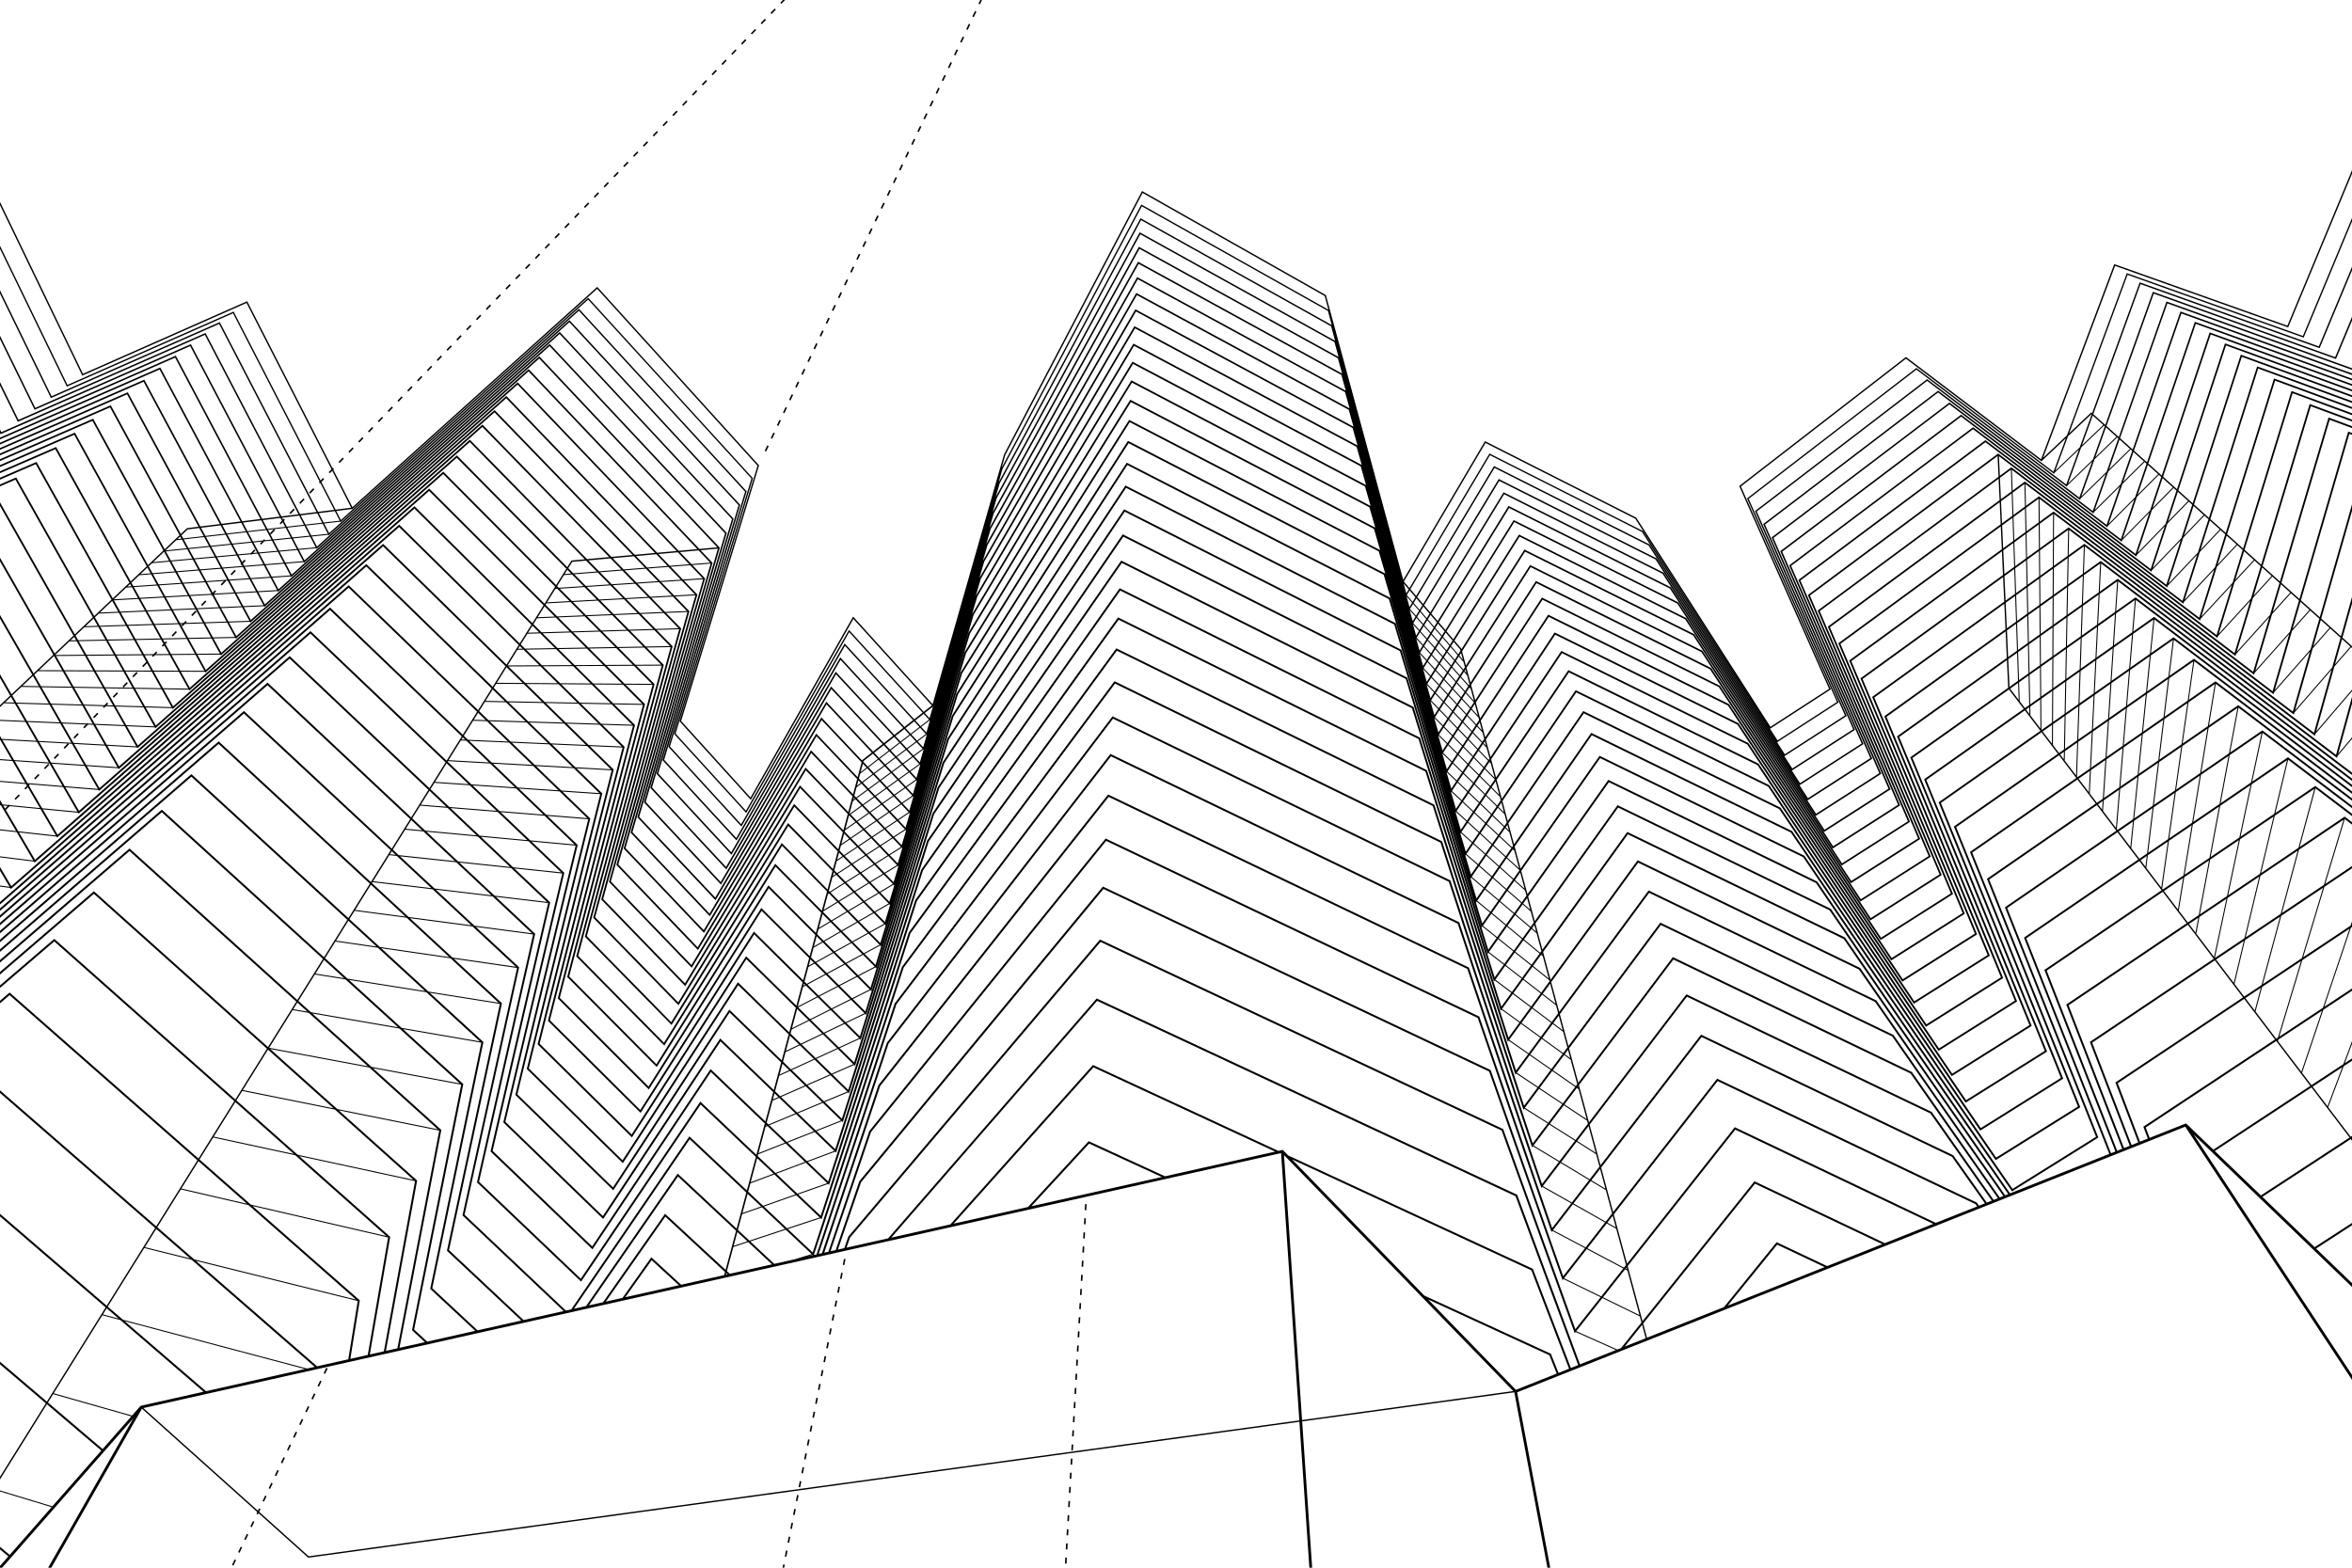 <?xml version="1.0" encoding="UTF-8"?><svg xmlns="http://www.w3.org/2000/svg" xmlns:xlink="http://www.w3.org/1999/xlink" height="180.0" preserveAspectRatio="xMidYMid meet" version="1.0" viewBox="0.0 0.0 270.0 180.0" width="270.0" zoomAndPan="magnify"><g id="change1_1"><path d="M262.601,37.565l0.072,0.026l0.026-0.07L270,19.951v-0.413l-7.418,17.854l-19.803-7.042l-0.074-0.026l-0.027,0.072 l-8.371,22.336l-15.462-11.71l-0.049-0.036l-0.048,0.037l-19.043,14.743l-0.049,0.039l0.024,0.056l10.294,23.23l-6.73,4.361 l-15.393-23.995l-0.012-0.018l-0.019-0.01l-17.286-8.745l-0.066-0.032l-0.038,0.063l-9.344,15.865l-8.872-32.668l-0.01-0.032 l-0.027-0.016l-21.005-11.891l-0.07-0.041l-0.039,0.072l-15.806,30.178l-0.005,0.009L115.25,52.2l-8.191,28.656l-9.049-9.983 l-0.073-0.081l-0.054,0.095L86.161,91.572l-7.968-8.79l8.932-29.307l0.013-0.042l-0.03-0.034L68.615,32.996l-0.052-0.058 l-0.059,0.052L40.458,58.236l-2.201-4.309l0.087-0.091l-0.13-0.125l-0.044,0.046L28.41,34.651l-0.034-0.067l-0.068,0.03L9.522,42.92 L0,23.184v0.365l9.413,19.509l0.033,0.07l0.07-0.032l18.787-8.307l9.75,19.088l-0.32,0.333l0.129,0.125l0.278-0.289l2.171,4.25 l-1.788,0.223l-1.633-3.174l0.326-0.339l-0.129-0.125l-0.285,0.295l-9.948-19.339l-0.033-0.065l-0.066,0.029L7.745,44.195L0,28.218 v0.352l7.638,15.759l0.033,0.066l0.067-0.03l19.014-8.393l9.939,19.322l-0.084,0.089l0.13,0.125l0.042-0.044l1.583,3.077 l-1.847,0.229l-11.25-21.716l-0.035-0.068l-0.069,0.03L5.922,45.495L0,33.333v0.368l5.812,11.934l0.034,0.071l0.071-0.032 l19.24-8.479l11.188,21.597l-1.902,0.236L23.631,38.302l-0.036-0.069l-0.072,0.032L4.05,46.832L0,38.552v0.38l3.936,8.045 l0.035,0.072l0.074-0.032l19.475-8.569L34.266,59.05l-1.962,0.244L21.95,39.586l-0.037-0.071l-0.074,0.032L2.125,48.207L0,43.88 v0.392l2.008,4.084l0.037,0.075l0.075-0.033l19.715-8.661l10.285,19.58l-2.028,0.252l-9.871-18.661l-0.039-0.073l-0.076,0.033 L0.146,49.621L0,49.325v0.4l0.024,0.05l0.039,0.076l0.077-0.034l19.962-8.754l9.801,18.528l-2.097,0.261l-9.365-17.584l-0.04-0.074 l-0.077,0.033L0,50.249v0.198l18.32-8.021l9.295,17.45l-2.172,0.27L16.606,43.67l-0.041-0.075l-0.078,0.033L0,50.834v0.202 l16.483-7.204l8.764,16.339l-2.253,0.279l-8.281-15.334l-0.041-0.076l-0.079,0.034L0,51.441v0.205l14.589-6.366l8.206,15.196 l-1.302,0.162l-0.025,0.003l-0.02,0.018l-0.693,0.656l-7.997-14.706l-0.042-0.076l-0.08,0.034L0,52.071v0.208l12.633-5.503 l7.979,14.674l-1.707,1.617l-8.167-14.915l-0.042-0.078l-0.081,0.036L0,52.725v0.21l10.611-4.614l8.148,14.883l-1.769,1.677 L8.648,49.749L8.606,49.67l-0.083,0.036L0,53.406v0.212l8.52-3.698l8.324,15.099l-1.837,1.74L6.483,51.402L6.44,51.324L6.357,51.36 L0,54.115v0.214l6.354-2.753L14.859,66.9l-1.91,1.808L4.237,53.119L4.193,53.04L4.11,53.075L0,54.853v0.217l4.106-1.776 l8.694,15.557l-1.987,1.882L1.904,54.9l-0.044-0.08l-0.083,0.036L0,55.624v0.22l1.773-0.766l8.889,15.797L8.59,72.838L0,57.679 v0.411l8.438,14.893l-2.165,2.05L0,64.037v0.413l6.121,10.728l-2.265,2.146L0,70.611v0.414l3.702,6.444l-2.375,2.25L0,77.423v0.415 l1.172,2.027L0,80.976v0.218l0.471-0.446l1.233,0.036l1.152,1.992L0,82.654v0.114l2.924,0.123l1.255,2.17L0.2,84.842L0,84.498v0.447 l0.019,0.001l1.345,2.308L0,87.16v0.115l1.433,0.099l1.47,2.523L0,89.657v0.114l2.973,0.245l0.122,0.209l-0.298,0.309l0.129,0.125 l0.263-0.273l1.394,2.394l-3.494-0.338l-0.065-0.063l-0.051,0.053l-0.677-0.065L0,91.863v0.415l0.037,0.063L0,92.338v0.113 l0.107,0.011l1.738,2.962L0,95.221v0.113l1.917,0.213l1.911,3.256L0,98.324v0.114l3.901,0.488l0.004,0.009l0.064,0.109l0.096-0.084 l35.956-31.48l14.75,14.244l-1.646,2.639l-15.16-14.54l-0.07-0.067l-0.074,0.063L1.299,101.746L0,99.549v0.419l1.101,1.861 L0,101.675v0.116l1.175,0.163l0.006,0.011l0.064,0.111l0.097-0.085l36.546-31.947l15.123,14.503l-1.743,2.795L35.712,72.529 l-0.07-0.066l-0.074,0.064L0,103.566v0.284l35.636-31.098l15.517,14.776L49.3,90.499L33.326,75.397l-0.071-0.067l-0.073,0.064 L0,104.303v0.286l33.25-28.968l15.934,15.065l-1.977,3.17L30.789,78.446l-0.071-0.067l-0.074,0.064L0,105.096v0.285l30.712-26.71 L47.09,94.043l-2.118,3.396L28.081,81.7l-0.072-0.066l-0.074,0.063L0,105.949v0.289l28.003-24.313l16.852,15.7l-2.278,3.654 l-17.401-16.09l-0.072-0.066l-0.073,0.063L0,106.878v0.289l25.1-21.751l17.36,16.051l-2.464,3.953l-17.95-16.469l-0.072-0.065 l-0.075,0.063L0,107.891v0.289l21.969-19.002l17.909,16.432l-2.682,4.303L18.65,93.029l-0.072-0.066l-0.074,0.064L0,109.001v0.29 l18.574-16.032L37.076,110.1l-2.939,4.717L14.941,97.485l-0.072-0.064l-0.074,0.063L0,110.229v0.292l14.866-12.805l19.151,17.291 l-3.25,5.214l-19.912-17.825l-0.072-0.063l-0.074,0.062L0,111.6v0.292l10.78-9.267l19.868,17.786l-3.632,5.827l-20.71-18.376 l-0.072-0.066l-0.073,0.064L0,113.143v0.293l6.231-5.344l20.665,18.337l-4.112,6.593L1.176,114.025l-0.073-0.063l-0.074,0.063 L0,114.904v0.297l1.102-0.943l21.563,18.957l-4.731,7.589L0,125.191v0.298l17.813,15.508l-5.563,8.923L0,139.369v0.299 l12.127,10.445l-6.745,10.818L0,156.348v0.299l5.262,4.479L0,169.563v0.301l5.384-8.633l6.248,5.319l-5.625,6.405L0,171.13v0.119 l5.924,1.801l-4.813,5.484L0,177.6v0.297l0.961,0.807L0,179.799V180h0.244l15.064-17.159L5.526,180h0.364l10.408-18.258 l13.238,11.869l-0.097,0.2l0.162,0.078l0.074-0.153l5.686,5.098l0.027,0.023l0.036-0.006l113.743-15.603L150.311,180h0.317 l-1.146-16.795l24.356-3.34l3.8,20.135h0.322l-3.8-20.137l76.693-30.498L270,158.432v-0.574l-18.172-27.586L270,147.766v-0.439 l-4.123-3.969l4.123-2.673v-0.267l-4.288,2.779l-6.003-5.778l10.147-6.63l0.144,0.188v-0.263l-0.011-0.011l0.011-0.007v-0.267 l-0.145,0.095l-2.583-3.396l1.767-4.698l0.961-0.633v-0.266l-0.83,0.547l0.83-2.21v-0.324l-0.992,2.641l-3.66,2.407l-1.077-1.415 l2.435-7.229l3.295-2.184v-0.267l-3.182,2.108l3.056-9.084l0.126-0.084v-0.264l-0.011,0.007l0.011-0.031v-0.356l-0.165,0.492 l-5.441,3.626l2.433-8.08L270,99.7v-0.264l-3.075,2.065l2.245-7.455l0.83,0.63v-0.272l-0.78-0.594l-0.063-0.046l-0.064,0.043 L264,97.246l1.809-6.727L270,93.702v-0.271l-4.146-3.148l-0.063-0.047l-0.063,0.044l-4.521,3.07l1.465-6.12L270,92.792v-0.271 l-7.284-5.529l-0.063-0.048l-0.064,0.044l-4.042,2.762l1.188-5.603L270,91.939v-0.27l-10.227-7.762l-0.061-0.046l-0.063,0.044 l-3.639,2.501l0.961-5.158L270,91.137v-0.269l-12.991-9.859l-0.063-0.047l-0.063,0.043l-3.297,2.278l0.779-4.771L270,90.377v-0.265 l-15.603-11.842l-0.063-0.046l-0.062,0.044l-3.004,2.087l0.626-4.433L270,89.659v-0.265l-18.074-13.715l-0.063-0.046l-0.063,0.044 l-2.748,1.92l0.5-4.136L270,88.976v-0.263l-20.422-15.495l-0.063-0.046l-0.062,0.044l-2.527,1.774l0.394-3.871l20.844,15.813 l0.12,0.092l0.042-0.148l0.022-0.084L270,84.839v-0.176l-1.579,1.867L270,80.785v-0.784l-1.834,6.673l-20.824-15.799l-0.06-0.045 l-0.063,0.044l-2.33,1.646l0.303-3.635l20.436,15.502l0.122,0.092l0.04-0.145l0.023-0.084L270,79.36v-0.176l-4.114,4.804 l2.089-7.458l1.926-2.218l0.1,0.089v-0.212l-1.094-0.981L270,69.3v-0.765l-1.267,4.518l-2.266-2.032L270,58.652v-0.747 l-3.702,12.964l-2.165-1.942l5.562-19.111L270,49.93v-0.217l-0.338-0.125l-0.103-0.037l-0.031,0.104l-5.563,19.122l-2.072-1.859 l5.545-18.717L270,49.15v-0.215l-2.592-0.962l-0.102-0.037l-0.031,0.104l-5.549,18.729l-1.988-1.784l5.533-18.339L270,48.394V48.18 l-4.76-1.758l-0.1-0.037l-0.031,0.102l-5.537,18.35l-1.908-1.714l5.52-17.974L270,47.662v-0.211l-6.846-2.523l-0.098-0.035 l-0.031,0.099l-5.524,17.987l-1.838-1.649l5.509-17.623L270,46.951v-0.209l-8.856-3.254l-0.097-0.035l-0.032,0.099l-5.511,17.635 l-1.771-1.588l5.498-17.284L270,46.261v-0.206l-10.799-3.957l-0.094-0.034l-0.029,0.096l-5.503,17.298l-1.709-1.534l5.487-16.956 L270,45.589v-0.203l-12.675-4.631l-0.091-0.034l-0.031,0.093l-5.492,16.97l-1.65-1.48l5.477-16.64L270,44.935v-0.2l-14.49-5.279 l-0.092-0.033l-0.029,0.091l-5.48,16.653l-1.597-1.432l5.467-16.333L270,44.296V44.1l-16.249-5.903l-0.089-0.032l-0.03,0.09 l-5.47,16.346l-1.548-1.387l5.457-16.035L270,43.672V43.48l-17.953-6.502l-0.088-0.031l-0.029,0.087l-5.463,16.049l-1.498-1.345 l5.446-15.747L270,43.063v-0.188l-19.609-7.081l-0.084-0.031l-0.029,0.085l-5.453,15.761l-1.455-1.308l5.438-15.466L270,42.465 v-0.193l-0.004,0.008l-21.214-7.636l-0.081-0.03l-0.027,0.083l-5.442,15.48l-1.417-1.27l5.429-15.194l20.844,7.479l0.074,0.028 l0.031-0.073L270,36.812v-0.436l-1.933,4.634l-20.848-7.482l-0.078-0.027l-0.028,0.078l-5.435,15.208l-1.378-1.236l5.42-14.929 l20.488,7.329l0.071,0.026l0.031-0.07L270,31.049v-0.419l-3.809,9.143l-20.49-7.331l-0.076-0.026l-0.027,0.075l-5.428,14.944 l-0.042-0.039l-0.053-0.049l-0.054,0.05l-2.494,2.352l6.711-18.194l20.145,7.185l0.068,0.023l0.028-0.067L270,25.425v-0.399 l-5.635,13.545l-20.146-7.185l-0.07-0.026l-0.027,0.072l-6.845,18.554l-2.738,2.583l8.262-22.043L262.601,37.565z M211.043,80.599 l-10.301-23.328l19.254-14.831l15.728,11.911l0.081,0.063l0.037-0.098l0.008-0.025l2.803-2.674l-1.457,4.011L221.276,43.57 l-0.05-0.037l-0.048,0.037l-19.66,15.069l-0.052,0.039l0.027,0.058l10.301,23.412l-6.9,4.457l-15.516-24.075l-0.013-0.019 l-0.019-0.01l-17.771-8.957l-0.066-0.034l-0.039,0.064l-8.9,14.851l-0.665-0.778l9.137-15.379l17.442,8.807l15.484,24.084 l0.043,0.064l0.063-0.042l6.939-4.488l0.054-0.035L211.043,80.599z M259.679,113.322l4.465-2.979l-2.644,8.787l-0.202,0.134 l-2.375-3.125L259.679,113.322z M258.835,116.025l-1.08-1.422l1.78-1.186L258.835,116.025z M259.622,113.095l-2,1.335l-1.107-1.458 l1.202-5.028l4.014-2.691L259.622,113.095z M230.185,104.255l10.431,26.271l-9.583,5.979l-17.472-25.335l-0.016-0.024l-0.026-0.013 l-25.446-12.315l-0.082-0.039l-0.053,0.071l-9.938,13.651l-0.861-3.196l9.736-13.511l24.788,12.024l17.373,25.304l0.058,0.084 l0.087-0.055l9.552-5.97l0.075-0.046l-0.033-0.085l-10.423-26.067l12.363-8.544l2.236,2.942l-12.727,8.747l-0.07,0.047 L230.185,104.255z M181.221,125.071l0.927,3.438l-2.559-1.702l1.417-1.886L181.221,125.071z M181.075,124.832l0.06-0.079 l0.039,0.147L181.075,124.832z M74.863,144.446l-0.093-0.083l-0.072,0.101l-3.237,4.557l-1.917,0.43l6.834-9.756l6.85,6.351 l-0.095,0.359l-4.939,1.107L74.863,144.446z M77.933,147.569l-6.151,1.378l3.023-4.254L77.933,147.569z M76.437,139.45l-0.093-0.087 l-0.072,0.103l-7.043,10.055l-1.631,0.364l10.234-14.8l6.667,6.229l-1.204,4.49L76.437,139.45z M41.293,149.365l0.01-0.061 l-0.046-0.041l-12.27-10.787l15.545,3.604l0.019,0.016l-2.333,13.479l-2,0.449L41.293,149.365z M39.982,156.075l-3.582,0.804 l-13.914-12.112l18.553,4.603l0.023,0.021L39.982,156.075z M44.782,142.072l0.011-0.062l-0.047-0.04l-10.398-9.228l13.284,2.873 l0.012,0.011l-3.577,19.532l-1.613,0.361L44.782,142.072z M47.874,135.605l0.011-0.06l-0.046-0.04l-8.952-8.016l11.527,2.32 l0.009,0.008l-4.802,24.993l-1.318,0.295L47.874,135.605z M7.434,85.973l0.48-0.5l-0.1-0.096l0.446,0.024l1.392,2.422l-3.786-0.26 l-1.371-2.37l3.264,0.18l-0.456,0.475L7.434,85.973z M31.468,60.756l1.329-0.15l0.591,1.124l-2.042,0.209l-0.361-0.685l0.116,0.113 l0.481-0.5L31.468,60.756z M77.413,84.301l8.175,8.97l0.071,0.077l0.053-0.09L97.486,72.58l8.43,9.248l-0.967,0.759l-7.91-8.627 l-0.075-0.082l-0.054,0.096L85.082,94.635l-8.174-8.921l8.794-29.258l0.014-0.043l-0.032-0.035L66.52,35.515l-0.054-0.059 l-0.059,0.054L37.779,61.211l-0.572-1.104l1.852-0.21l0.03,0.06l0.075-0.067L67.518,34.4l18.743,20.542l-8.864,29.285l-0.013,0.041 L77.413,84.301z M218.098,92.396L207.77,68.382l21.543-16.022l0.109,2.385L208.724,70.06l-0.06,0.045l0.027,0.069l10.333,24.123 l-7.563,4.832l-16.003-24.385l-0.014-0.021l-0.022-0.012l-19.7-9.801l-0.076-0.038l-0.047,0.072l-7.32,11.484l-0.443-1.644 l7.231-11.444l19.3,9.62l15.963,24.392l0.051,0.077l0.078-0.05l7.604-4.865l0.065-0.043L218.098,92.396z M253.639,98.493 l-2.851,1.935l0.94-5.756l3.006-2.056L253.639,98.493z M253.715,98.701l3.294-2.236l-1.362,6.423l-3.105,2.095L253.715,98.701z M251.646,94.465l-2.622,1.793l0.748-5.306l2.757-1.894L251.646,94.465z M240.714,92.18l-0.818-1.076l0.133-2.677l1.659-1.153 l-0.291,4.436L240.714,92.18z M241.377,91.98l-0.064,0.986l-0.471-0.615L241.377,91.98z M228.122,100.983l10.42,26.064l-9.39,5.868 l-17.328-25.243l-0.016-0.023l-0.024-0.013l-24.897-12.074l-0.081-0.039l-0.053,0.072l-9.688,13.444l-0.808-3.005l9.498-13.314 l24.271,11.795l17.237,25.218l0.057,0.085l0.085-0.054l9.368-5.867l0.075-0.046l-0.032-0.083l-10.414-25.872l12.077-8.395 l2.105,2.767l-12.425,8.589l-0.07,0.048L228.122,100.983z M180.44,138.069l-3.327-1.884l2.028-2.665l3.281,1.975L180.44,138.069z M180.563,138.271l3.693,2.09l-2.231,2.863l-3.748-1.982L180.563,138.271z M179.021,133.316l-2.98-1.791l1.812-2.41l2.945,1.867 L179.021,133.316z M177.736,128.906l-2.689-1.707l1.631-2.191l2.66,1.77L177.736,128.906z M84.71,141.215l0.481-1.799l2.274-0.802 l2.645,2.489l-4.08,1.346L84.71,141.215z M85.795,142.527l-1.577,0.52l0.427-1.593L85.795,142.527z M61.392,107.171l-4.475-4.201 l6.006,0.716l-6.599,28.466l-0.014,0.058l0.044,0.045l11.568,11.104l0.092,0.09l0.07-0.107l13.522-20.257L87.797,129l-0.964,3.596 l-6.345-6.02l-0.093-0.09l-0.072,0.107l-13.651,20.226l-11.681-11.133l6.433-28.413l0.014-0.061L61.392,107.171z M29.974,62.538 l0.368-0.383l0.871-0.088l0.623,1.178l-2.12,0.193l-0.615-1.156l0.964-0.098l-0.222,0.23L29.974,62.538z M76.758,85.788l8.279,9.036 l0.074,0.081l0.056-0.095l11.828-20.66l7.827,8.536l-0.997,0.782l-7.289-7.905l-0.078-0.083l-0.057,0.099L84.521,96.223 l-8.278-8.984l8.72-29.23l0.014-0.046l-0.032-0.036L65.431,36.823l-0.056-0.061l-0.062,0.055L36.387,62.756L35.783,61.6l1.915-0.195 l0.035,0.066l0.078-0.069l28.645-25.719l19.078,20.772l-8.792,29.257l-0.013,0.044L76.758,85.788z M168.838,79.107l0.37,1.376 l-0.891-0.984l0.363-0.567L168.838,79.107z M168.744,78.833l0.014-0.02l0.014,0.049L168.744,78.833z M221.614,98.289l-10.344-24.364 l18.411-13.486l0.121,2.626L212.341,75.79l-0.063,0.046l0.03,0.072l10.348,24.483l-7.899,5.024l-16.25-24.545l-0.014-0.021 l-0.024-0.013l-20.666-10.224l-0.079-0.039l-0.047,0.074l-7.762,11.848l-0.496-1.841l7.656-11.796l20.232,10.028l16.201,24.546 l0.055,0.08l0.081-0.052l7.933-5.053l0.07-0.045L221.614,98.289z M238.981,69.654l-0.116,3.401l-1.59,1.129l0.064-3.358 L238.981,69.654z M237.344,70.571l0.063-3.223l1.695-1.216l-0.11,3.264L237.344,70.571z M238.857,73.313l-0.121,3.55l-1.533,1.083 l0.069-3.506L238.857,73.313z M238.482,89.242l-0.05-0.063l0.135-3.999l1.562-1.09l-0.206,4.15L238.482,89.242z M239.91,88.509 l-0.121,2.454l-1.18-1.55L239.91,88.509z M238.577,84.917l0.134-3.897l1.628-1.143l-0.196,3.947L238.577,84.917z M240.247,84.008 l1.736-1.213l-0.277,4.207l-1.665,1.156L240.247,84.008z M242.103,82.71l1.938-1.352l-0.357,4.268l-1.856,1.292L242.103,82.71z M242.001,82.525l-1.739,1.215l0.193-3.947l1.81-1.271L242.001,82.525z M240.35,79.611l-1.631,1.146l0.127-3.715l1.692-1.195 L240.35,79.611z M238.729,77.125l-0.127,3.715l-1.473,1.035l0.069-3.67L238.729,77.125z M238.592,81.102l-0.131,3.896l-1.41,0.986 l0.072-3.851L238.592,81.102z M238.453,85.262l-0.13,3.773l-1.3-1.71l0.021-1.08L238.453,85.262z M238.352,89.332l-12.14,8.438 l-0.07,0.049l0.032,0.078l10.411,25.87l-9.204,5.763l-17.195-25.156l-0.018-0.025l-0.025-0.011L185.769,92.49l-0.083-0.039 l-0.051,0.074l-9.45,13.246l-0.762-2.83l9.274-13.131l23.776,11.58l17.112,25.137l0.057,0.083l0.086-0.055l9.191-5.766l0.076-0.048 l-0.033-0.081l-10.406-25.689l11.81-8.251L238.352,89.332z M63.117,103.564l-4.078-3.855l5.507,0.586l-6.755,28.518l-0.014,0.059 l0.044,0.043l11.331,10.958l0.092,0.089l0.071-0.108l13.399-20.285l6.05,5.824l-0.903,3.371l-6.197-5.923l-0.093-0.088l-0.071,0.105 l-13.522,20.257l-11.43-10.976l6.6-28.474l0.014-0.059L63.117,103.564z M76.087,87.316l8.387,9.105l0.077,0.082l0.058-0.099 L96.49,75.761l7.203,7.812l-1.027,0.807l-6.648-7.167l-0.079-0.085l-0.059,0.1l-11.938,20.63l-8.385-9.052l8.646-29.203l0.014-0.047 l-0.034-0.036L64.312,38.169l-0.058-0.063l-0.063,0.057L34.956,64.344l-0.637-1.211l1.982-0.181l0.036,0.072l0.081-0.072 l28.945-25.956l19.424,21.009l-8.721,29.23l-0.014,0.046L76.087,87.316z M171.145,87.675l0.446,1.65l-1.097-1.116l0.475-0.715 L171.145,87.675z M171.035,87.396l0.025-0.038l0.023,0.089L171.035,87.396z M225.523,104.84l-10.361-24.752l14.926-10.767 l0.136,2.932l-13.847,9.936l-0.064,0.047l0.029,0.074l10.367,24.886l-8.279,5.238l-16.523-24.722l-0.015-0.021l-0.024-0.012 L180.12,76.981l-0.079-0.039l-0.049,0.074l-8.253,12.255l-0.561-2.089l8.129-12.188l21.27,10.482l16.467,24.719l0.056,0.081 l0.084-0.052l8.302-5.263l0.071-0.045L225.523,104.84z M220.911,89.554l10.388,25.343l-8.708,5.482l-16.836-24.923l-0.017-0.024 l-0.025-0.012l-22.968-11.231l-0.08-0.039l-0.05,0.074l-8.809,12.716l-0.65-2.407l8.664-12.628l22.438,10.994l16.769,24.914 l0.057,0.082l0.084-0.054l8.716-5.495l0.074-0.048l-0.032-0.079l-10.383-25.188l11.079-7.868l1.698,2.235l-11.373,8.033 l-0.067,0.048L220.911,89.554z M233.201,117.707l-10.397-25.513l11.554-8.117l1.881,2.474l-11.871,8.296l-0.069,0.047l0.03,0.077 l10.406,25.686l-9.031,5.665l-17.071-25.075l-0.016-0.024l-0.024-0.011l-23.885-11.631l-0.08-0.04l-0.051,0.074l-9.225,13.062 l-0.721-2.676l9.06-12.955l23.311,11.375l16.991,25.058l0.056,0.084l0.087-0.055l9.025-5.672l0.074-0.046L233.201,117.707z M234.361,83.819l-0.007-0.009l-0.031-3.575l1.26-0.89l-0.018,3.627L234.361,83.819z M235.564,83.23l-0.011,2.158l-1.067-1.402 L235.564,83.23z M234.322,79.983l-0.029-3.427l1.31-0.93l-0.018,3.465L234.322,79.983z M234.289,76.305l-0.028-3.282l1.357-0.968 l-0.015,3.317L234.289,76.305z M234.26,72.773l-0.027-3.148l1.403-1.007l-0.016,3.183L234.26,72.773z M234.229,69.377l-0.024-3.025 l1.448-1.044l-0.016,3.061L234.229,69.377z M234.238,83.659l-1.153-1.518l-0.021-1.015l1.146-0.81L234.238,83.659z M88.009,128.904 l0.677-2.523l0.759-0.332l1.851,1.782l-3.069,1.281L88.009,128.904z M88.01,129.202l-0.091,0.038l0.026-0.1L88.01,129.202z M70.411,88.319L67.7,85.665l3.769,0.164l-7.423,28.745l-0.016,0.057l0.042,0.043l10.322,10.323l0.091,0.09l0.07-0.109 l12.876-20.401l5.455,5.432l-0.684,2.549l-5.569-5.51l-0.092-0.091l-0.069,0.108l-12.971,20.383l-10.371-10.306l7.308-28.722 l0.015-0.058L70.411,88.319z M17.577,75.428l0.197-0.205l1.697-0.015l1,1.802l-2.887-0.011l-0.988-1.767l0.927-0.009l-0.076,0.079 L17.577,75.428z M19.055,73.631l-0.148,0.153l-0.204-0.366l2.74-0.056l0.94,1.707l-2.751,0.023l-0.635-1.143l0.187-0.193 L19.055,73.631z M20.958,71.912l0.259-0.271l2.124-0.069l0.887,1.618l-2.626,0.055l-0.875-1.588l0.233-0.007l-0.132,0.137 L20.958,71.912z M25.465,67.226l0.481-0.501l-0.035-0.034l0.23-0.016l0.734,1.36l-2.316,0.13l0.259-0.269l-0.129-0.125l-0.271,0.281 l-0.661-1.216l1.959-0.133l-0.381,0.396L25.465,67.226z M75.396,88.886l8.499,9.175l0.079,0.085l0.059-0.101l11.938-20.629 l6.559,7.071l-1.063,0.834l-5.981-6.411l-0.081-0.088l-0.061,0.104L83.348,99.539l-8.497-9.123l8.57-29.173l0.015-0.049 l-0.035-0.038L63.16,39.553l-0.06-0.063l-0.063,0.058L33.483,65.978l-0.671-1.27l2.055-0.163l0.04,0.075l0.083-0.074l29.254-26.198 l19.781,21.252l-8.646,29.203l-0.014,0.047L75.396,88.886z M92.35,112.703l0.449-1.674l0.715-0.396l1.206,1.2l-2.106,1.13 L92.35,112.703z M92.422,113.066l-0.197,0.107l0.063-0.24L92.422,113.066z M92.841,110.876l0.193-0.722l0.396,0.394L92.841,110.876z M93.096,109.924l0.295-1.104l1.066-0.612l1.134,1.139l-1.974,1.098L93.096,109.924z M72.857,83.204l-2.35-2.333l3.304,0.063 l-7.65,28.823l-0.015,0.057l0.042,0.04l9.981,10.107l0.091,0.092l0.067-0.109l12.7-20.443l5.254,5.301l-0.621,2.319l-5.359-5.372 l-0.091-0.091l-0.068,0.108l-12.787,20.424l-10.017-10.08l7.545-28.808l0.015-0.056L72.857,83.204z M74.688,90.501l8.612,9.245 l0.081,0.088l0.06-0.102l11.996-20.615l5.891,6.314l-1.102,0.863l-5.29-5.637l-0.082-0.088l-0.062,0.104l-12.056,20.598 l-8.611-9.193l8.491-29.146l0.015-0.05l-0.036-0.037L61.973,40.978l-0.061-0.063l-0.065,0.058L31.967,67.662l-0.711-1.334 l2.134-0.146l0.042,0.08l0.084-0.076L63.09,39.737l20.147,21.504l-8.57,29.174l-0.015,0.048L74.688,90.501z M94.343,104.573 l-5.261-5.307l-0.09-0.094l-0.068,0.111l-12.7,20.443l-9.851-9.974l7.657-28.849l0.015-0.056l-0.041-0.042l-2.195-2.192l3.104,0.021 l-7.755,28.858l-0.015,0.056l0.041,0.042l9.821,10.006l0.091,0.092l0.067-0.11l12.617-20.463l5.159,5.237L94.343,104.573z M94.429,104.948l0.833,0.841l-1.258,0.745L94.429,104.948z M73.957,92.165l8.729,9.317l0.083,0.088l0.062-0.104L94.887,80.87 l5.196,5.538l-1.08,0.848l-0.023,0.019l-0.008,0.028l-0.006,0.024l-4.595-4.869l-0.084-0.088l-0.062,0.105l-12.118,20.582 l-8.731-9.268l8.411-29.117L81.8,64.62l-0.037-0.038l-1.334-1.407l1.98-0.179l-8.473,29.081l-0.014,0.049L73.957,92.165z M75.103,78.509l-2.055-2.067l2.923-0.016l-7.859,28.894l-0.015,0.053l0.039,0.043l9.668,9.908l0.09,0.093l0.066-0.11l12.538-20.48 l5.068,5.177l-0.569,2.126l-5.166-5.245l-0.091-0.091l-0.067,0.109l-12.618,20.463l-9.69-9.875l7.763-28.885l0.016-0.056 L75.103,78.509z M73.204,93.877l8.851,9.396l0.084,0.09l0.063-0.107L94.32,82.673l4.589,4.862l-0.456,1.697l-4.668-4.917 l-0.085-0.09l-0.063,0.106l-12.182,20.568l-8.854-9.346l8.327-29.088l0.015-0.051l-0.037-0.04l-1.432-1.498l2.107-0.166 l-8.398,29.075l-0.015,0.051L73.204,93.877z M96.233,97.52l-4.987-5.129l-0.089-0.092l-0.066,0.11l-12.461,20.499l-9.391-9.686 l7.964-28.957l0.015-0.054l-0.039-0.041l-1.811-1.845l2.603-0.077l-8.05,28.956l-0.015,0.056l0.038,0.039l9.376,9.728l0.089,0.092 l0.065-0.109l12.387-20.517l4.897,5.066L96.233,97.52z M96.32,97.89l0.4,0.411l-0.62,0.412L96.32,97.89z M72.429,95.643l8.976,9.475 l0.085,0.091l0.063-0.108l12.182-20.564l4.662,4.909l-0.471,1.755l-4.743-4.967l-0.087-0.09l-0.063,0.108l-12.248,20.551 l-8.981-9.428l8.241-29.054l0.015-0.052l-0.039-0.04l-1.515-1.575l2.216-0.146l-8.315,29.049l-0.014,0.05L72.429,95.643z M98.543,89.597l0.274,0.29l-0.441,0.331L98.543,89.597z M98.014,91.568l0.115,0.119l-0.183,0.133L98.014,91.568z M79.105,70.14 L77.5,68.482l2.334-0.126l-8.229,29.019l-0.015,0.053l0.038,0.037l9.105,9.557l0.086,0.09l0.065-0.106l12.247-20.55l4.739,4.959 l-0.487,1.819l-4.823-5.018l-0.087-0.091l-0.065,0.107l-12.316,20.535l-9.114-9.51l8.153-29.023l0.014-0.053L79.105,70.14z M77.395,68.374l-1.5-1.549l2.362-0.157l1.517,1.577L77.395,68.374z M78.402,66.544l-1.416-1.472l2.247-0.176l1.432,1.498 L78.402,66.544z M78.154,66.561l-2.364,0.155l-1.396-1.441l2.346-0.183L78.154,66.561z M75.538,66.733l-2.471,0.162l-1.375-1.41 l2.452-0.191L75.538,66.733z M75.643,66.841l1.497,1.546l-2.488,0.134l-1.479-1.518L75.643,66.841z M77.245,68.496l1.609,1.662 l-2.505,0.105l-1.592-1.633L77.245,68.496z M77.902,72.137l-2.644,0.078l-1.689-1.723l2.624-0.109L77.902,72.137z M96.905,95.709 l0.573,0.592l-0.895,0.611L96.905,95.709z M96.818,95.338l-4.904-5.071l-0.088-0.092l-0.065,0.109l-12.389,20.516l-9.25-9.595 l8.06-28.99l0.016-0.054l-0.039-0.04l-1.704-1.748l2.463-0.103l-8.143,28.989l-0.014,0.053l0.038,0.041l9.239,9.64l0.087,0.091 l0.065-0.108l12.316-20.535l4.816,5.012L96.818,95.338z M97.459,93.643l0.028-0.021l0.711,0.741l-1.147,0.802L97.459,93.643z M97.527,93.386l0.372-1.39l0.309-0.227l0.677,0.709l-1.32,0.946L97.527,93.386z M98.072,91.351l0.256-0.954l0.568-0.427 l0.645,0.679l-1.257,0.923L98.072,91.351z M98.599,89.385l0.146-0.545l0.809-0.622l0.616,0.653l-1.202,0.902L98.599,89.385z M98.794,88.659l0.26-0.97l0.422,0.446L98.794,88.659z M79.372,64.77l-1.318-1.38l2.14-0.193l1.334,1.405L79.372,64.77z M79.131,64.79l-2.247,0.176l-1.3-1.352l2.23-0.201L79.131,64.79z M76.639,64.984l-2.347,0.184l-1.28-1.321l2.329-0.211 L76.639,64.984z M74.042,65.187l-2.453,0.193l-1.257-1.292l2.434-0.22L74.042,65.187z M72.812,66.913l-2.586,0.172l-1.352-1.378 l2.566-0.201L72.812,66.913z M72.916,67.021l1.476,1.515l-2.606,0.141l-1.456-1.484L72.916,67.021z M74.498,68.644l1.589,1.629 l-2.626,0.109l-1.568-1.598L74.498,68.644z M74.99,72.223l-2.774,0.082l-1.665-1.686l2.751-0.115L74.99,72.223z M75.099,72.334 l1.817,1.853l-2.794,0.049l-1.797-1.819L75.099,72.334z M76.989,74.299l-7.956,28.927l-0.014,0.054l0.039,0.041l9.519,9.816 l0.089,0.092l0.066-0.109l12.461-20.5l4.982,5.122l-0.547,2.038l-5.076-5.186l-0.089-0.09l-0.067,0.108l-12.538,20.479l-9.538-9.775 l7.866-28.921l0.016-0.055l-0.041-0.042l-1.927-1.951L76.989,74.299z M95.714,100.153l0.208,0.212l-0.32,0.207L95.714,100.153z M95.558,100.736l0.445-0.288l0.89,0.908l-1.639,1.032l-0.108-0.111L95.558,100.736z M95.774,99.929l0.281-1.049l0.746-0.495 l0.843,0.865l-1.551,1.005L95.774,99.929z M96.38,97.668l0.157-0.588l1.021-0.695l0.8,0.826l-1.472,0.979L96.38,97.668z M96.964,95.488l0.041-0.152l1.273-0.893l0.761,0.791l-1.397,0.956L96.964,95.488z M97.646,93.508l1.319-0.945l0.722,0.756 l-1.329,0.932L97.646,93.508z M98.364,91.656l1.257-0.924l0.688,0.724l-1.267,0.91L98.364,91.656z M99.047,89.856l1.201-0.902 l0.656,0.694l-1.21,0.889L99.047,89.856z M99.701,88.105l1.148-0.882l0.625,0.667l-1.157,0.869L99.701,88.105z M99.623,88.022 l-0.512-0.543l0.027-0.102l1.069-0.839l0.565,0.601L99.623,88.022z M80.289,63.029L60.75,42.448l-0.062-0.065l-0.067,0.059 L30.404,69.398l-0.753-1.404l2.22-0.126l0.044,0.083l0.086-0.076l29.9-26.708l20.443,21.677L80.289,63.029z M30.246,69.493 l-2.313,0.104l-0.79-1.462l2.305-0.13L30.246,69.493z M30.307,69.604l0.046,0.087l0.087-0.078L60.678,42.64l19.376,20.411 l-2.141,0.193L59.489,43.963l-0.063-0.066l-0.067,0.061L28.793,71.188l-0.799-1.479L30.307,69.604z M28.74,71.485l0.088-0.078 l30.587-27.249l18.26,19.107l-2.232,0.202l-17.256-17.94l-0.063-0.065l-0.068,0.061L27.129,73.037l-0.849-1.562l2.412-0.078 L28.74,71.485z M27.076,73.338l0.09-0.08l30.947-27.532L75.201,63.49l-2.33,0.211l-16.03-16.557l-0.064-0.065l-0.069,0.061 L25.409,74.947l-0.903-1.649l2.521-0.052L27.076,73.338z M25.356,75.252l0.09-0.081l31.32-27.826l15.857,16.377l-2.435,0.221 L55.448,48.818l-0.065-0.067l-0.069,0.063L23.63,76.925l-0.962-1.745l2.637-0.022L25.356,75.252z M71.336,65.399L68.769,65.6 l-1.235-1.258l2.547-0.23L71.336,65.399z M68.512,65.621l-2.691,0.21l-0.584-0.591l0.455-0.731l1.588-0.143L68.512,65.621z M68.617,65.727l1.348,1.375l-2.711,0.179l-1.327-1.343L68.617,65.727z M70.07,67.208l1.454,1.481l-2.733,0.147l-1.431-1.45 L70.07,67.208z M71.629,68.799l1.566,1.596l-2.754,0.114l-1.543-1.563L71.629,68.799z M71.943,72.313l-2.914,0.085l-1.64-1.648 l2.891-0.12L71.943,72.313z M72.053,72.424l1.794,1.816l-2.937,0.052L69.14,72.51L72.053,72.424z M73.957,74.352l1.937,1.961 l-2.958,0.015l-1.914-1.925L73.957,74.352z M74.832,78.521L71.694,78.5l-2.042-2.041l3.115-0.016L74.832,78.521z M95.043,102.655 l0.118-0.073l0.938,0.952l-1.545,0.944L95.043,102.655z M95.335,102.471l1.638-1.031l0.956,0.975l-1.654,1.012L95.335,102.471z M96.173,100.339l1.551-1.005l0.905,0.929l-1.564,0.984L96.173,100.339z M96.968,98.272l1.47-0.978l0.858,0.886l-1.484,0.96 L96.968,98.272z M97.721,96.271l1.397-0.952l0.813,0.845l-1.408,0.938L97.721,96.271z M98.438,94.332l1.33-0.93l0.772,0.809 l-1.34,0.915L98.438,94.332z M99.121,92.45l1.268-0.909l0.734,0.773l-1.277,0.895L99.121,92.45z M99.774,90.621l1.209-0.888 l0.699,0.74l-1.22,0.874L99.774,90.621z M100.397,88.843l1.157-0.869l0.666,0.709l-1.165,0.855L100.397,88.843z M100.993,87.113 l1.108-0.852l0.635,0.681l-1.115,0.837L100.993,87.113z M100.916,87.029l-0.566-0.603l1.1-0.863l0.573,0.615L100.916,87.029z M31.813,67.757l-2.222,0.125l-0.745-1.391l2.213-0.15L31.813,67.757z M29.389,67.894l-2.305,0.13l-0.736-1.362l2.296-0.156 L29.389,67.894z M27.725,69.606l-2.403,0.107l-0.779-1.432l2.394-0.134L27.725,69.606z M27.785,69.717l0.847,1.567l-2.413,0.079 l-0.837-1.538L27.785,69.717z M26.964,73.133l-2.52,0.052l-0.888-1.62l2.511-0.083L26.964,73.133z M25.242,75.044l-2.636,0.023 l-0.943-1.709l2.626-0.055L25.242,75.044z M23.46,77.021l-2.763-0.01l-1.002-1.805l2.751-0.024L23.46,77.021z M23.523,77.135 l0.054,0.098l0.09-0.08l31.706-28.132l14.565,14.945l-2.546,0.23L54.005,50.553l-0.065-0.068l-0.071,0.063L21.786,78.973 l-1.026-1.848L23.523,77.135z M21.733,79.284l0.092-0.082L53.93,50.757l13.208,13.461l-1.499,0.136L65.6,64.358l-0.021,0.032 l-0.456,0.732L52.509,52.351l-0.066-0.066l-0.07,0.062L19.874,81.099l-1.096-1.962l2.899,0.047L21.733,79.284z M65.128,65.413 l0.433,0.438l-0.742,0.058L65.128,65.413z M65.666,65.957l1.324,1.341l-2.846,0.188l-0.19-0.19l0.789-1.266L65.666,65.957z M67.096,67.405l1.429,1.446l-2.869,0.154l-1.405-1.413L67.096,67.405z M68.632,68.96l1.541,1.56l-2.892,0.121l-1.518-1.526 L68.632,68.96z M68.753,72.408l-3.067,0.091l-1.61-1.61l3.041-0.127L68.753,72.408z M68.864,72.519l1.767,1.777L67.54,74.35 l-1.743-1.742L68.864,72.519z M70.743,74.409l1.91,1.921l-3.115,0.017l-1.885-1.884L70.743,74.409z M71.404,78.498l-3.312-0.022 l-2.01-1.997l3.283-0.018L71.404,78.498z M71.519,78.613l2.208,2.206l-3.336-0.063l-2.182-2.166L71.519,78.613z M93.746,107.496 l0.628,0.628l-0.941,0.54L93.746,107.496z M93.808,107.266l0.154-0.574l1.383-0.819l1.069,1.079l-1.857,1.067L93.808,107.266z M94.489,104.72l0.022-0.081l1.67-1.021l1.011,1.025l-1.75,1.04L94.489,104.72z M96.358,103.51l1.653-1.011l1.026,1.05l-1.667,0.988 L96.358,103.51z M97.147,101.331l1.563-0.983l0.971,0.997l-1.578,0.964L97.147,101.331z M97.894,99.225l1.482-0.96l0.919,0.95 l-1.495,0.941L97.894,99.225z M98.604,97.186l1.409-0.938l0.87,0.906l-1.42,0.918L98.604,97.186z M99.28,95.207l1.34-0.912 l0.825,0.863l-1.35,0.898L99.28,95.207z M99.925,93.291l1.277-0.895l0.784,0.827l-1.287,0.878L99.925,93.291z M100.542,91.43 l1.22-0.873l0.745,0.79l-1.228,0.858L100.542,91.43z M101.133,89.623l1.165-0.856l0.709,0.756l-1.174,0.842L101.133,89.623z M101.699,87.864l1.116-0.838l0.675,0.724l-1.124,0.825L101.699,87.864z M102.243,86.152l1.07-0.821l0.644,0.694l-1.077,0.81 L102.243,86.152z M102.165,86.069l-0.575-0.616l1.062-0.834l0.583,0.628L102.165,86.069z M33.332,66.071l-2.135,0.146l-0.705-1.324 l2.127-0.169L33.332,66.071z M30.999,66.23l-2.213,0.15l-0.696-1.297l2.204-0.175L30.999,66.23z M28.584,66.395l-2.295,0.156 l-0.686-1.269l2.287-0.183L28.584,66.395z M24.371,68.363l0.74,1.359l-2.5,0.112l-0.768-1.401l2.394-0.136l0.102,0.099 L24.371,68.363z M25.171,69.834l0.835,1.536l-2.511,0.083l-0.825-1.507L25.171,69.834z M20.533,77.124l1.081,1.944l-2.9-0.046 l-1.067-1.909L20.533,77.124z M19.698,81.193l-3.048-0.088l-1.138-2.021l3.036,0.049L19.698,81.193z M19.764,81.31l0.057,0.102 l0.092-0.082l32.52-28.771l12.582,12.739L63.84,67.18L50.953,54.218l-0.066-0.067l-0.071,0.063L17.889,83.306l-1.174-2.085 L19.764,81.31z M63.877,67.503l-0.055,0.003l0.022-0.036L63.877,67.503z M63.984,67.611l1.401,1.409l-2.595,0.14l0.958-1.534 L63.984,67.611z M65.494,69.129l1.514,1.524l-3.042,0.127l-1.346-1.345l0.098-0.156L65.494,69.129z M63.691,70.791l-1.967,0.083 l0.786-1.261L63.691,70.791z M63.8,70.9l1.607,1.606l-3.231,0.096l-0.945-0.938l0.42-0.673L63.8,70.9z M65.519,72.617l1.739,1.738 l-3.258,0.057l-1.712-1.699L65.519,72.617z M67.37,74.468l1.882,1.881l-3.285,0.018l-1.855-1.842L67.37,74.468z M67.8,78.473 l-3.498-0.023l-1.979-1.951l3.469-0.018L67.8,78.473z M67.916,78.588l2.178,2.161l-3.527-0.067l-2.148-2.118L67.916,78.588z M70.211,80.866l2.366,2.347l-3.555-0.111l-2.337-2.303L70.211,80.866z M72.666,83.33l-7.54,28.784l-0.015,0.057l0.042,0.043 l10.149,10.212l0.09,0.092l0.069-0.11l12.787-20.424l5.352,5.364l-0.651,2.432l-5.462-5.44l-0.091-0.092l-0.069,0.109L74.45,124.758 L64.26,114.57l7.429-28.766l0.014-0.058l-0.042-0.042l-2.521-2.485L72.666,83.33z M92.508,113.151l1.283,1.271l-2.207,1.143 l0.6-2.241L92.508,113.151z M92.886,117.201l1.493,1.468l-2.439,1.167l-1.189-1.162l0.125-0.469L92.886,117.201z M90.916,118.058 l0.593-2.21l1.292,1.271L90.916,118.058z M169.239,90.088l1.177,1.15l-0.582,0.865l-1.184-1.132L169.239,90.088z M169.158,89.849 l-1.119-1.094l0.554-0.84l1.114,1.11L169.158,89.849z M169.918,92.342l1.244,1.194l-0.616,0.908l-1.255-1.172L169.918,92.342z M170.632,94.682l1.321,1.242l-0.657,0.957l-1.329-1.22L170.632,94.682z M170.695,94.588l0.618-0.908l1.314,1.26l-0.609,0.889 L170.695,94.588z M171.229,93.441l-1.245-1.195l0.581-0.863l1.24,1.213L171.229,93.441z M170.48,91.143l-1.176-1.151l0.549-0.822 l1.17,1.167L170.48,91.143z M169.772,88.929l-1.116-1.112l0.52-0.783l1.107,1.126L169.772,88.929z M169.098,86.792l-1.057-1.073 l0.488-0.748l1.053,1.088L169.098,86.792z M168.455,84.727l-1.005-1.038l0.463-0.715l1.001,1.051L168.455,84.727z M167.84,82.731 l-0.956-1.005l0.441-0.684l0.95,1.018L167.84,82.731z M167.252,80.797l-0.911-0.974l0.417-0.655l0.908,0.986L167.252,80.797z M166.689,78.924l-0.871-0.945l0.397-0.628l0.867,0.957L166.689,78.924z M165.688,77.835l-0.836-0.907l0.401-0.64l0.832,0.917 L165.688,77.835z M165.756,78.078l0.871,0.946l-0.42,0.656l-0.873-0.934L165.756,78.078z M166.278,79.922l0.911,0.975l-0.442,0.686 l-0.914-0.962L166.278,79.922z M166.82,81.824l0.956,1.004l-0.465,0.717l-0.96-0.992L166.82,81.824z M167.386,83.788l1.003,1.038 l-0.489,0.75l-1.009-1.024L167.386,83.788z M167.977,85.816l1.056,1.072l-0.519,0.786l-1.061-1.058L167.977,85.816z M168.448,87.771 l-0.556,0.842l-1.064-1.042l0.562-0.857L168.448,87.771z M167.974,88.851l1.12,1.095l-0.59,0.884l-1.125-1.078L167.974,88.851z M168.586,91.068l1.183,1.132l-0.628,0.932l-1.188-1.116L168.586,91.068z M169.229,93.367l1.251,1.174l-0.665,0.981l-1.261-1.155 L169.229,93.367z M169.902,95.756l1.329,1.22l-0.712,1.036l-1.337-1.197L169.902,95.756z M171.264,100.607l-1.421-1.242l0.768-1.12 l1.413,1.268L171.264,100.607z M171.357,100.84l1.51,1.318l-0.813,1.162l-1.519-1.293L171.357,100.84z M170.455,98.107l-0.77,1.121 l-1.346-1.174l0.778-1.146L170.455,98.107z M169.776,99.461l1.424,1.241l-0.826,1.191l-1.431-1.22L169.776,99.461z M170.469,102.122 l1.52,1.293l-0.886,1.266l-1.529-1.265L170.469,102.122z M171.199,104.906l1.626,1.347l-0.953,1.349l-1.638-1.314L171.199,104.906z M171.264,104.814l0.885-1.266l1.615,1.375l-0.872,1.236L171.264,104.814z M172.214,103.457l0.812-1.16l1.604,1.4l-0.8,1.135 L172.214,103.457z M173.092,102.203l0.745-1.068l1.231,1.104l0.164,0.605l-0.537,0.761L173.092,102.203z M172.933,102.064 l-1.51-1.318l0.758-1.095l1.499,1.345L172.933,102.064z M172.089,99.418l-1.413-1.266l0.708-1.036l1.406,1.29L172.089,99.418z M171.449,97.021l0.657-0.956l1.397,1.311l-0.648,0.936L171.449,97.021z M172.171,95.971l0.608-0.887l0.489,0.468l0.42,1.558 l-0.119,0.172L172.171,95.971z M172.843,94.988l0.196-0.284l0.172,0.636L172.843,94.988z M172.693,94.844l-1.314-1.261l0.573-0.842 l0.759,0.742l0.258,0.96L172.693,94.844z M172.017,92.645l0.336-0.493l0.3,1.114L172.017,92.645z M171.867,92.5l-1.239-1.213 l0.542-0.804l1.001,0.999l0.111,0.409L171.867,92.5z M171.232,90.387l0.46-0.681l0.419,1.556L171.232,90.387z M171.087,90.241 l-1.171-1.167l0.512-0.768l1.166,1.185L171.087,90.241z M170.349,88.063l-1.109-1.126l0.484-0.732l1.104,1.141L170.349,88.063z M169.646,85.96l-1.052-1.087l0.458-0.7l1.047,1.101L169.646,85.96z M168.978,83.927l-1-1.051l0.435-0.67l0.995,1.063 L168.978,83.927z M168.34,81.961l-0.951-1.018l0.413-0.643l0.947,1.029L168.34,81.961z M167.73,80.055l-0.908-0.986l0.393-0.615 l0.903,0.997L167.73,80.055z M167.146,78.207l-0.868-0.957l0.373-0.59l0.864,0.967L167.146,78.207z M166.148,77.106l-0.833-0.919 l0.377-0.602l0.829,0.929L166.148,77.106z M165.186,76.046l-0.799-0.883l0.381-0.613l0.797,0.893L165.186,76.046z M164.261,75.023 l-0.771-0.85l0.385-0.625l0.768,0.86L164.261,75.023z M164.324,75.264l0.801,0.883l-0.401,0.641l-0.804-0.873L164.324,75.264z M164.789,77.028l0.835,0.907l-0.422,0.669l-0.839-0.896L164.789,77.028z M165.272,78.845l0.872,0.935l-0.445,0.698l-0.876-0.922 L165.272,78.845z M165.77,80.719l0.916,0.961l-0.471,0.731l-0.918-0.949L165.77,80.719z M166.289,82.652l0.959,0.992l-0.498,0.765 l-0.961-0.978L166.289,82.652z M166.827,84.649l1.008,1.023l-0.523,0.801l-1.015-1.009L166.827,84.649z M167.246,86.571 l-0.563,0.859l-1.016-0.995l0.566-0.874L167.246,86.571z M166.765,87.667l1.064,1.042l-0.595,0.902l-1.072-1.025L166.765,87.667z M167.314,89.849l1.125,1.077l-0.635,0.952l-1.129-1.061L167.314,89.849z M167.89,92.112l1.188,1.114l-0.674,1.002l-1.197-1.096 L167.89,92.112z M168.49,94.464l1.258,1.153l-0.72,1.06l-1.266-1.133L168.49,94.464z M168.965,96.771l-0.696,1.025l-0.62-2.084 l0.05-0.074L168.965,96.771z M168.275,98.148l1.346,1.175l-0.752,1.095l-0.653-2.182L168.275,98.148z M168.879,100.77l1.432,1.216 l-0.812,1.173l-0.692-2.287L168.879,100.77z M169.51,103.51l1.528,1.264l-0.881,1.259l-0.732-2.402L169.51,103.51z M170.02,106.299 l0.063,0.204l0.087-0.123l1.636,1.315l-0.956,1.355l-8.568-27.843l-0.014-0.042l-0.04-0.021l-33.431-16.739l-0.081-0.041 l-0.052,0.075l-22.236,32.082l-0.009,0.014l-0.005,0.015l-9.041,28.589l-1.815-1.771l2.491-1.091l0.108,0.106l0.051-0.165 l9.028-28.741l21.718-31.856l32.427,16.333L170.02,106.299z M94.375,126.544l-2.865,1.197l-1.854-1.786l2.832-1.241L94.375,126.544z M90.888,122.867l2.623-1.203l1.75,1.709l-2.652,1.162L90.888,122.867z M94.463,126.63l2.081,2.017l-2.898,1.149l-2.045-1.971 L94.463,126.63z M92.697,124.622l2.652-1.163l1.922,1.876l-2.682,1.119L92.697,124.622z M95.469,123.281l-1.753-1.711l2.463-1.131 l1.781,1.75L95.469,123.281z M93.628,121.485l-1.601-1.563l2.437-1.168l1.629,1.6L93.628,121.485z M91.737,119.933l-1.519,0.728 l0.469-1.752L91.737,119.933z M91.825,120.02l1.598,1.561l-2.622,1.202l-0.913-0.885l0.292-1.091L91.825,120.02z M90.593,122.878 l-1.104,0.507l0.336-1.253L90.593,122.878z M90.681,122.962l1.718,1.666l-2.832,1.242l-0.592-0.569l0.475-1.775L90.681,122.962z M89.356,125.964l-0.634,0.276l0.189-0.704L89.356,125.964z M91.386,127.917l2.042,1.965l-3.107,1.232l-2.004-1.916L91.386,127.917z M93.518,129.969l2.259,2.177l-3.145,1.178l-2.22-2.123L93.518,129.969z M93.735,129.882l2.897-1.149l0.112,0.111l0.053-0.164 l9.153-28.733l22.654-32.137l34.238,17.041l8.597,27.644l0.064,0.203l0.09-0.124L173.49,114l-1.141,1.584l-8.524-27.106 l-0.014-0.044l-0.04-0.02l-35.34-17.485l-0.083-0.04l-0.053,0.073l-23.223,32.375l-0.01,0.012l-0.005,0.018l-9.174,28.584 L93.735,129.882z M171.58,112.227l-8.549-27.482l-0.013-0.043l-0.041-0.02l-34.359-17.102l-0.082-0.042l-0.052,0.075l-22.716,32.225 l-0.008,0.013l-0.005,0.016l-9.107,28.586l-1.97-1.91l2.681-1.12l0.111,0.108l0.052-0.165l9.089-28.737l22.173-31.993l33.308,16.679 l8.62,28.002l0.063,0.206l0.088-0.125l1.76,1.369L171.58,112.227z M170.929,109.305l1.042-1.478l1.748,1.402l-1.03,1.442 L170.929,109.305z M172.038,107.733l0.951-1.347l1.733,1.435l-0.939,1.317L172.038,107.733z M173.054,106.295l0.871-1.234 l1.722,1.466l-0.859,1.202L173.054,106.295z M173.991,104.969l0.798-1.131l0.93,0.812l0.348,1.288l-0.354,0.495L173.991,104.969z M174.855,103.743l0.447-0.634l0.363,1.344L174.855,103.743z M175.016,102.038l-1.112-0.995l0.608-0.873L175.016,102.038z M173.746,100.901l-1.501-1.343l0.7-1.012l1.49,1.368L173.746,100.901z M173.01,98.454l0.648-0.935l0.188,0.179l0.545,2.02 L173.01,98.454z M173.722,97.425l0.037-0.052l0.03,0.115L173.722,97.425z M230.752,79.07l0.92-0.654l0.064,1.951L230.752,79.07z M230.684,78.864l-0.146-3.184l1.016-0.725l0.108,3.214L230.684,78.864z M230.527,75.438l-0.139-3.053l1.053-0.757l0.104,3.083 L230.527,75.438z M230.53,78.974l-11.173,7.935l-0.067,0.048l0.032,0.075l10.379,25.184l-8.559,5.396L204.415,92.76l-0.017-0.023 l-0.024-0.012L181.831,81.68l-0.08-0.039l-0.05,0.073l-8.615,12.557l-0.616-2.292l8.477-12.476l22.032,10.815l16.664,24.847 l0.056,0.081l0.085-0.053l8.573-5.414l0.072-0.046l-0.032-0.081l-10.376-25.035l12.364-8.827L230.53,78.974z M217.835,84.498 l-0.065,0.048l0.031,0.075l10.373,25.031l-8.416,5.316l-16.624-24.786l-0.016-0.022l-0.024-0.012l-22.137-10.867l-0.079-0.039 l-0.049,0.073l-8.43,12.404l-0.59-2.188l8.3-12.329l21.643,10.646l16.564,24.781l0.056,0.083l0.085-0.054l8.435-5.336l0.071-0.047 l-0.033-0.078l-10.367-24.891l13.672-9.811l0.139,3.052L217.835,84.498z M170.892,87.249l-1.104-1.142l0.453-0.684l0.414,0.437 l0.335,1.24L170.892,87.249z M170.305,85.324l0.147-0.222l0.143,0.526L170.305,85.324z M170.164,85.177l-1.046-1.102l0.429-0.656 l0.635,0.679l0.2,0.747L170.164,85.177z M169.611,83.321l0.256-0.391l0.251,0.934L169.611,83.321z M169.472,83.173l-0.995-1.065 l0.408-0.629l0.836,0.908l0.077,0.288L169.472,83.173z M168.813,81.231l-0.948-1.03l0.39-0.603l0.943,1.042L168.813,81.231z M168.182,79.351l-0.904-0.998l0.369-0.579l0.9,1.009L168.182,79.351z M167.579,77.526l-0.864-0.967l0.352-0.557l0.861,0.979 L167.579,77.526z M166.585,76.414l-0.829-0.93l0.354-0.567l0.826,0.939L166.585,76.414z M165.627,75.342l-0.796-0.893l0.358-0.579 l0.795,0.904L165.627,75.342z M164.704,74.308l-0.767-0.859l0.361-0.589l0.766,0.869L164.704,74.308z M163.814,73.31l-0.741-0.829 l0.365-0.6l0.738,0.838L163.814,73.31z M163.752,73.412l-0.385,0.625l-0.742-0.819l0.387-0.635L163.752,73.412z M163.428,74.274 l0.771,0.849l-0.406,0.654l-0.772-0.84L163.428,74.274z M163.857,76.015l0.803,0.873l-0.428,0.681l-0.805-0.861L163.857,76.015z M164.3,77.808l0.839,0.896l-0.45,0.712l-0.84-0.884L164.3,77.808z M164.759,79.655l0.876,0.921l-0.475,0.745l-0.879-0.91 L164.759,79.655z M165.233,81.561l0.918,0.949l-0.501,0.779l-0.922-0.936L165.233,81.561z M165.724,83.529l0.964,0.977l-0.529,0.817 l-0.969-0.963L165.724,83.529z M166.093,85.421l-0.493,0.761l-0.488-1.7l0.015-0.024L166.093,85.421z M165.604,86.534l1.015,0.994 l-0.526,0.804l-0.51-1.766L165.604,86.534z M166.1,88.684l1.068,1.024l-0.563,0.853l-0.532-1.836L166.1,88.684z M166.611,90.913 l1.13,1.06l-0.604,0.906l-0.559-1.915L166.611,90.913z M167.145,93.23l1.194,1.094l-0.649,0.963l-0.588-1.996L167.145,93.23z M169.147,102.716l-7.581-24.866l-0.013-0.043l-0.04-0.02l-32.548-16.395l-0.083-0.041l-0.051,0.076l-21.778,31.945l-0.01,0.015 L107.04,93.4l-8.982,28.593l-1.675-1.649l2.32-1.063l0.106,0.105l0.051-0.162l8.97-28.746l21.284-31.729l31.587,16.006 L169.147,102.716z M96.296,120.262l-1.631-1.604l2.297-1.1l1.655,1.638L96.296,120.262z M94.579,118.572l-1.494-1.47l2.273-1.133 l1.518,1.502L94.579,118.572z M92.999,117.021l-1.373-1.35l2.25-1.166l1.396,1.382L92.999,117.021z M92.7,113.048l2.105-1.132 l1.307,1.304l-2.127,1.101L92.7,113.048z M93.702,110.527l1.974-1.098l1.228,1.231l-1.993,1.069L93.702,110.527z M94.641,108.102 l1.856-1.067l1.155,1.166l-1.875,1.042L94.641,108.102z M95.524,105.764l1.75-1.037l1.089,1.105l-1.766,1.015L95.524,105.764z M97.453,104.621l1.667-0.988l1.105,1.129l-1.682,0.967L97.453,104.621z M98.185,102.393l1.578-0.964l1.042,1.072l-1.591,0.943 L98.185,102.393z M98.881,100.24l1.495-0.941l0.985,1.02l-1.508,0.921L98.881,100.24z M99.543,98.156l1.419-0.918l0.932,0.971 l-1.431,0.9L99.543,98.156z M100.176,96.141l1.35-0.898l0.883,0.924l-1.36,0.882L100.176,96.141z M100.779,94.187l1.286-0.878 l0.838,0.881l-1.297,0.861L100.779,94.187z M101.357,92.289l1.229-0.861l0.794,0.844l-1.237,0.844L101.357,92.289z M101.913,90.448 l1.173-0.842l0.756,0.805l-1.182,0.827L101.913,90.448z M102.445,88.659l1.123-0.825l0.719,0.771l-1.132,0.812L102.445,88.659z M102.957,86.919l1.077-0.81l0.685,0.738l-1.085,0.797L102.957,86.919z M103.451,85.226l1.034-0.795l0.652,0.707l-1.041,0.784 L103.451,85.226z M103.373,85.142l-0.585-0.63l1.027-0.807l0.592,0.642L103.373,85.142z M34.808,64.435l-2.055,0.164l-0.668-1.262 l2.048-0.186L34.808,64.435z M32.561,64.614l-2.127,0.168l-0.659-1.236l2.119-0.193L32.561,64.614z M30.236,64.798l-2.205,0.175 l-0.143-0.267l0.313-0.325l-0.13-0.125l-0.272,0.283l-0.416-0.777l1.388-0.125l0.077,0.072l0.083-0.088l0.648-0.058L30.236,64.798z M27.665,64.679l-0.074,0.077l0.129,0.125l0.034-0.036l0.077,0.144l-2.288,0.182l-0.638-1.183l2.278-0.208L27.665,64.679z M26.083,66.564l-2.386,0.163l-0.674-1.24l2.375-0.189L26.083,66.564z M24.272,68.183l-2.49,0.141l-0.713-1.303l2.48-0.169 L24.272,68.183z M22.396,69.845l-2.605,0.116l-0.754-1.369l2.593-0.146L22.396,69.845z M22.457,69.956l0.824,1.504l-1.949,0.063 l0.107-0.112l-0.13-0.124l-0.235,0.245l-0.409,0.014l-0.812-1.474L22.457,69.956z M21.38,73.249l-2.739,0.058l-0.862-1.552 l2.728-0.09L21.38,73.249z M18.763,73.934l-0.189,0.197l0.129,0.125l0.151-0.157l0.553,0.995l-1.523,0.014l0.173-0.18l-0.13-0.125 l-0.295,0.308l-1.1,0.009l-0.915-1.636l2.862-0.059L18.763,73.934z M16.789,75.987l-0.469,0.487l0.13,0.125l0.431-0.448l0.474,0.848 l-3.022-0.012l-0.971-1.727l3.007-0.025L16.789,75.987z M17.418,77.112l1.065,1.905l-3.035-0.049l-1.051-1.868L17.418,77.112z M16.415,81.098l-3.198-0.093l-1.12-1.977l3.182,0.051L16.415,81.098z M16.479,81.214l1.23,2.186l-3.212-0.134l-1.216-2.146 L16.479,81.214z M17.776,83.517l0.059,0.104l0.093-0.083l32.95-29.111l12.853,12.928l-1.225,1.964l-13.17-13.158l-0.067-0.068 l-0.072,0.064L15.822,85.602l-1.257-2.22L17.776,83.517z M15.769,85.92l0.093-0.084L49.26,56.373l13.136,13.125l-1.281,2.053 L47.651,58.187l-0.069-0.067l-0.071,0.062L13.669,87.994l-1.352-2.369l3.391,0.188L15.769,85.92z M61.119,71.842l0.775,0.768 l-1.278,0.038L61.119,71.842z M62.005,72.721l1.709,1.696l-3.44,0.06l-0.494-0.486l0.765-1.227L62.005,72.721z M63.827,74.529 l1.852,1.837l-3.47,0.019l-1.822-1.796L63.827,74.529z M64.005,78.447l-3.704-0.025l-1.942-1.902l3.672-0.019L64.005,78.447z M64.122,78.562l2.146,2.115l-3.735-0.071l-2.113-2.07L64.122,78.562z M66.386,80.792l2.332,2.299l-3.767-0.118l-2.301-2.252 L66.386,80.792z M68.837,83.209l2.537,2.502l-3.796-0.166l-2.505-2.454L68.837,83.209z M70.118,88.324l-4.066-0.228l-2.694-2.621 l4.031,0.176L70.118,88.324z M70.218,88.444l-7.304,28.704l-0.014,0.06l0.042,0.04l10.505,10.438l0.091,0.091l0.069-0.109 l12.971-20.381l5.563,5.504l-0.719,2.682l-5.682-5.586l-0.093-0.089l-0.069,0.106l-13.07,20.359l-10.562-10.425l7.181-28.677 l0.014-0.058L69.1,91.059l-2.923-2.841L70.218,88.444z M61.729,119.845l-0.015,0.059l0.044,0.042l10.695,10.558l0.091,0.091 l0.07-0.108l13.069-20.359l5.676,5.577l-0.758,2.829l-5.801-5.664l-0.091-0.09l-0.07,0.108l-13.174,20.334l-10.762-10.549 l7.048-28.633l0.014-0.059l-0.043-0.042l-3.16-3.051l4.344,0.296L61.729,119.845z M60.485,122.678l-0.013,0.059l0.042,0.043 l10.896,10.684l0.092,0.09l0.07-0.107l13.173-20.337l5.794,5.655l-0.801,2.99l-5.925-5.745l-0.093-0.089l-0.07,0.106l-13.284,20.311 l-10.972-10.685l6.907-28.58l0.015-0.06l-0.044-0.041l-3.428-3.288l4.684,0.38L60.485,122.678z M59.175,125.662l-0.014,0.06 l0.043,0.04l11.107,10.817l0.092,0.09l0.07-0.108l13.284-20.31l5.918,5.737l-0.85,3.169l-6.058-5.833l-0.093-0.088l-0.07,0.107 l-13.399,20.283l-11.194-10.824l6.757-28.529l0.014-0.06l-0.044-0.042L61.01,96.62l5.068,0.472L59.175,125.662z M87.881,129.381 l0.219-0.093l2.001,1.912l-3.03,1.202L87.881,129.381z M90.191,131.287l2.217,2.12l-3.384,1.269l-2.042-1.939l0.053-0.197 L90.191,131.287z M92.5,133.494l2.464,2.355l-3.429,1.21l-2.419-2.296L92.5,133.494z M92.723,133.411l3.146-1.179l0.114,0.109 l0.053-0.162l9.221-28.731l23.161-32.287l35.218,17.424l8.574,27.265l0.064,0.203l0.091-0.126l2.057,1.488l-1.256,1.725 l-8.499-26.705l-0.016-0.044l-0.041-0.02L128.23,74.48l-0.08-0.039l-0.054,0.072l-23.76,32.533l-0.011,0.015l-0.005,0.017 l-9.246,28.579L92.723,133.411z M174.593,117.541l2.216,1.604l-1.322,1.801l-2.237-1.558L174.593,117.541z M174.486,117.323 l-2.056-1.489l1.231-1.706l2.038,1.529L174.486,117.323z M173.559,113.906l-1.898-1.425l1.129-1.585l1.885,1.463L173.559,113.906z M172.857,110.803l1.026-1.439l1.868,1.498l-1.012,1.406L172.857,110.803z M173.949,109.27l0.937-1.312l1.854,1.532l-0.921,1.279 L173.949,109.27z M174.952,107.863l0.856-1.199l0.588,0.5l0.549,2.042l-0.139,0.19L174.952,107.863z M175.875,106.572l0.262-0.369 l0.208,0.768L175.875,106.572z M236.495,86.629l0.435-0.304l-0.016,0.854L236.495,86.629z M236.935,86.064l-0.567,0.396 l-0.701-0.924l0.011-2.387l1.332-0.935L236.935,86.064z M235.655,65.059l-1.452,1.047l-0.024-2.913l1.488-1.082L235.655,65.059z M234.18,76.636l0.028,3.427l-1.15,0.813l-0.073-3.391L234.18,76.636z M234.231,83.911l-11.616,8.161l-0.068,0.049l0.031,0.077 l10.396,25.51l-8.867,5.571l-16.95-24.998l-0.017-0.024l-0.023-0.012l-23.415-11.426l-0.08-0.039l-0.05,0.073l-9.012,12.886 l-0.684-2.535l8.857-12.788l22.862,11.179l16.878,24.984l0.057,0.084l0.085-0.055l8.867-5.58l0.076-0.048l-0.035-0.081 l-10.389-25.347l11.312-7.989L234.231,83.911z M232.576,81.471l0.375-0.265l0.016,0.782L232.576,81.471z M232.449,81.305 l-0.593-0.779l-0.072-2.187l1.088-0.775l0.074,3.391L232.449,81.305z M231.774,78.09l-0.108-3.213l1.133-0.81l0.069,3.247 L231.774,78.09z M231.658,74.631l-0.105-3.082l1.174-0.842l0.066,3.113L231.658,74.631z M231.545,71.304l-0.101-2.961l1.212-0.874 l0.064,2.99L231.545,71.304z M231.437,68.101l-0.098-2.851l1.251-0.906l0.061,2.88L231.437,68.101z M231.434,71.385l-1.058,0.758 l-0.134-2.932l1.09-0.787L231.434,71.385z M230.231,68.97l-0.13-2.821l1.127-0.817l0.096,2.851L230.231,68.97z M230.091,65.909 l-0.124-2.721l1.16-0.846l0.093,2.749L230.091,65.909z M230.077,69.082l-15.098,10.89l-0.065,0.047l0.031,0.074l10.359,24.746 l-8.147,5.162L200.73,85.343l-0.017-0.022l-0.024-0.012l-21.372-10.533l-0.079-0.039l-0.05,0.073l-8.08,12.116l-0.54-2l7.967-12.053 l20.91,10.325l16.376,24.659l0.055,0.081l0.082-0.053l8.175-5.189l0.07-0.045l-0.033-0.076l-10.354-24.617l16.133-11.698 L230.077,69.082z M213.634,77.841l-0.063,0.046l0.031,0.074l10.354,24.613l-8.021,5.091l-16.337-24.6l-0.016-0.022l-0.023-0.012 l-21.013-10.375l-0.078-0.039l-0.05,0.073L170.5,84.668l-0.517-1.916l7.809-11.923l20.565,10.173l16.285,24.604l0.056,0.08 l0.081-0.052l8.052-5.119l0.071-0.046l-0.033-0.076l-10.35-24.489l17.293-12.603l0.123,2.72L213.634,77.841z M169.657,82.149 l-0.71-0.77l0.355-0.545L169.657,82.149z M168.612,78.683l-0.9-1.008l0.347-0.545l0.354,0.404l0.278,1.028L168.612,78.683z M168.123,77.029l0.107-0.171l0.115,0.426L168.123,77.029z M167.99,76.88l-0.86-0.978l0.333-0.524l0.535,0.62l0.166,0.612 L167.99,76.88z M167.002,75.756l-0.828-0.94l0.337-0.534l0.822,0.949L167.002,75.756z M166.047,74.672l-0.795-0.903l0.34-0.545 l0.792,0.912L166.047,74.672z M165.128,73.627l-0.766-0.87l0.342-0.556l0.763,0.878L165.128,73.627z M164.239,72.618l-0.737-0.838 l0.345-0.566l0.734,0.847L164.239,72.618z M163.382,71.644l-0.713-0.809l0.348-0.576l0.71,0.819L163.382,71.644z M163.319,71.747 l-0.366,0.6l-0.714-0.8l0.368-0.609L163.319,71.747z M162.893,72.448l-0.33,0.54l-0.363-1.314L162.893,72.448z M163.304,74.138 l-0.345,0.563l-0.379-1.361L163.304,74.138z M163.729,75.877l-0.364,0.589l-0.396-1.417L163.729,75.877z M164.17,77.669 l-0.387,0.617l-0.413-1.474L164.17,77.669z M163.786,78.631l0.84,0.884l-0.41,0.649l-0.433-1.531L163.786,78.631z M164.219,80.511 l0.879,0.909l-0.437,0.684l-0.449-1.584L164.219,80.511z M164.665,82.452l0.921,0.936l-0.463,0.72l-0.468-1.64L164.665,82.452z M166.661,93.763l-5.772-19.11l-0.013-0.042l-0.042-0.02l-31.707-16.068l-0.083-0.042l-0.051,0.077L107.65,90.376l-0.009,0.012 l-0.005,0.014l-8.924,28.595l-1.552-1.536l2.17-1.037l0.104,0.103l0.05-0.162l8.915-28.747l20.871-31.606l30.786,15.693 L166.661,93.763z M97.075,117.376l-1.521-1.504l2.148-1.069l1.543,1.536L97.075,117.376z M95.468,115.788l-1.397-1.384l2.125-1.1 l1.42,1.413L95.468,115.788z M94.994,111.815l1.994-1.07l1.329,1.332l-2.013,1.042L94.994,111.815z M95.862,109.325l1.874-1.041 l1.248,1.259l-1.893,1.016L95.862,109.325z M96.68,106.931l1.766-1.015l1.173,1.191l-1.782,0.99L96.68,106.931z M98.625,105.813 l1.683-0.967l1.19,1.217l-1.697,0.942L98.625,105.813z M99.297,103.527l1.591-0.942l1.12,1.151l-1.604,0.923L99.297,103.527z M99.935,101.323l1.507-0.921l1.058,1.093l-1.521,0.901L99.935,101.323z M100.545,99.192l1.431-0.901l0.999,1.039l-1.443,0.883 L100.545,99.192z M101.128,97.131l1.361-0.88l0.944,0.987l-1.372,0.865L101.128,97.131z M101.687,95.136l1.297-0.861l0.895,0.94 l-1.307,0.846L101.687,95.136z M102.223,93.2l1.237-0.845l0.849,0.899l-1.247,0.827L102.223,93.2z M102.738,91.322l1.182-0.827 l0.807,0.859l-1.191,0.812L102.738,91.322z M103.234,89.501l1.131-0.813l0.766,0.821l-1.141,0.798L103.234,89.501z M103.712,87.729 l1.084-0.796l0.729,0.785l-1.092,0.783L103.712,87.729z M104.173,86.006l1.042-0.783l0.693,0.752l-1.049,0.77L104.173,86.006z M104.618,84.328l1.003-0.77l0.661,0.72l-1.01,0.759L104.618,84.328z M104.541,84.245l-0.594-0.643l0.998-0.782l0.6,0.654 L104.541,84.245z M36.244,62.844l-1.982,0.18l-0.633-1.204l1.976-0.201L36.244,62.844z M34.076,63.041l-2.048,0.186l-0.624-1.18 l2.041-0.208L34.076,63.041z M29.521,63.454l-0.469,0.043l0.276-0.288l-0.129-0.124l-0.42,0.436l-1.454,0.132l-0.605-1.128 l2.188-0.224L29.521,63.454z M27.125,63.673l-2.279,0.206l-0.594-1.102l2.269-0.232L27.125,63.673z M24.643,63.898l-2.366,0.214 l-0.583-1.074l2.356-0.241L24.643,63.898z M24.702,64.007l0.637,1.18l-2.375,0.189l-0.629-1.154L24.702,64.007z M23.49,66.741 l-2.481,0.168l-0.664-1.21l2.471-0.197L23.49,66.741z M21.569,68.335l-2.594,0.146l-0.701-1.271l2.583-0.175L21.569,68.335z M19.573,69.97l-2.717,0.121l-0.74-1.334l2.703-0.153L19.573,69.97z M19.634,70.082l0.811,1.471l-2.728,0.088l-0.799-1.438 L19.634,70.082z M18.418,73.311l-2.863,0.059l-0.847-1.514l2.85-0.094L18.418,73.311z M16.305,75.121l-3.009,0.026l-0.898-1.597 l2.993-0.063L16.305,75.121z M14.101,76.985l-3.167-0.012l-0.955-1.684l3.152-0.027L14.101,76.985z M14.165,77.1l1.049,1.865 l-3.183-0.052l-1.035-1.825L14.165,77.1z M12.979,80.998l-0.74-0.022l0.183-0.189l-0.129-0.125l-0.296,0.309L9.621,80.9L8.52,78.968 l3.342,0.056L12.979,80.998z M11.89,81.081l-0.078,0.081l0.129,0.125l0.191-0.199l0.913,0.026l1.213,2.141l-3.375-0.143 l-1.196-2.097L11.89,81.081z M14.325,83.372l1.316,2.324l-3.391-0.188l-1.299-2.278L14.325,83.372z M13.486,88.087L9.898,87.84 l-1.394-2.425l3.569,0.197L13.486,88.087z M13.554,88.206l0.062,0.11l0.094-0.083L47.574,58.4l13.431,13.328l-1.341,2.149 L45.891,60.3l-0.067-0.066l-0.073,0.063L11.422,90.492l-1.455-2.533L13.554,88.206z M59.667,74.17l0.316,0.312l-0.517,0.009 L59.667,74.17z M60.098,74.595l1.818,1.792l-3.643,0.019l1.122-1.8L60.098,74.595z M60.003,78.419l-2.972-0.021l1.119-1.793 L60.003,78.419z M60.12,78.534l2.109,2.065l-3.965-0.076l-1.593-1.549l0.288-0.462L60.12,78.534z M62.348,80.716l2.296,2.249 l-3.998-0.125l-2.262-2.2L62.348,80.716z M64.765,83.083l2.502,2.45l-4.033-0.176l-2.467-2.398L64.765,83.083z M65.733,88.079 l-4.329-0.243l-2.653-2.562l4.291,0.188L65.733,88.079z M65.858,88.2l2.944,2.862l-4.368-0.298l-2.905-2.806L65.858,88.2z M67.418,93.938l-4.705-0.381l-3.141-3.011l4.663,0.318L67.418,93.938z M65.962,96.967l-5.086-0.474l-3.407-3.244l5.04,0.406 L65.962,96.967z M64.424,100.166l-5.521-0.586l-3.706-3.504l5.47,0.51L64.424,100.166z M62.795,103.557l-6.018-0.718l-4.048-3.8 l5.959,0.633L62.795,103.557z M86.918,132.975l1.881,1.783l-2.623,0.984L86.918,132.975z M88.891,134.846l2.417,2.293l-3.705,1.307 l-1.717-1.617l0.254-0.95L88.891,134.846z M87.373,138.526l-2.145,0.757l0.594-2.216L87.373,138.526z M87.695,138.533l3.705-1.307 l2.699,2.562l-3.755,1.238L87.695,138.533z M91.629,137.147l3.428-1.21l0.116,0.111l0.053-0.162l9.294-28.728l23.697-32.447 l36.258,17.831l8.551,26.864l0.063,0.201l0.095-0.127l2.236,1.555l-1.386,1.884l-8.475-26.279l-0.014-0.043l-0.041-0.021 l-37.485-18.321l-0.08-0.04l-0.054,0.072l-24.333,32.704l-0.01,0.014l-0.005,0.018l-9.322,28.576L91.629,137.147z M175.596,121.16 l2.421,1.683l-1.452,1.952l-2.446-1.628L175.596,121.16z M176.745,124.916l1.448-1.949l2.634,1.831l-1.421,1.891L176.745,124.916z M178.085,122.752l-2.423-1.685l1.321-1.796l2.398,1.736L178.085,122.752z M176.877,119.053l-2.217-1.603l1.212-1.663l2.195,1.648 L176.877,119.053z M175.768,115.565l-2.039-1.532l1.113-1.543l2.021,1.571L175.768,115.565z M174.908,112.397l1.01-1.402 l1.927,1.547l0.034,0.124l-0.949,1.305L174.908,112.397z M175.985,110.904l0.92-1.277l0.2,0.165l0.689,2.563L175.985,110.904z M176.973,109.533l0.045-0.063l0.035,0.13L176.973,109.533z M241.808,87.19l1.854-1.288l-0.374,4.5l-1.771,1.225L241.808,87.19z M243.783,85.817l2.078-1.445l-0.463,4.57l-1.99,1.375L243.783,85.817z M245.493,89.137l2.239-1.547l-0.595,4.913l-2.135,1.467 L245.493,89.137z M247.229,92.701l2.416-1.661l-0.75,5.305l-2.296,1.568L247.229,92.701z M249.687,90.752l-2.423,1.664l0.594-4.913 l2.535-1.752L249.687,90.752z M247.765,87.307l-2.244,1.551l0.464-4.571l2.343-1.627L247.765,87.307z M245.89,84.093l-2.084,1.449 l0.354-4.27l2.169-1.516L245.89,84.093z M244.062,81.084l-1.941,1.357l0.264-4.003l2.017-1.416L244.062,81.084z M242.282,78.254 l-1.813,1.273l0.187-3.764l1.877-1.327L242.282,78.254z M240.55,75.583l-1.694,1.199l0.119-3.551l1.754-1.245L240.55,75.583z M238.984,72.972l0.114-3.401l1.813-1.295l-0.17,3.447L238.984,72.972z M239.108,69.313l0.109-3.265l1.872-1.342l-0.165,3.309 L239.108,69.313z M239.109,65.876l-1.698,1.218l0.06-3.098l1.746-1.26L239.109,65.876z M237.36,63.828l-1.592,1.147l0.014-2.947 l1.634-1.184L237.36,63.828z M237.354,64.079l-0.06,3.099l-1.543,1.108l0.016-3.061L237.354,64.079z M237.291,67.431l-0.063,3.222 l-1.494,1.067l0.017-3.185L237.291,67.431z M237.225,70.908l-0.064,3.358l-1.443,1.025l0.017-3.319L237.225,70.908z M237.156,74.522 l-0.068,3.505l-1.389,0.982l0.017-3.465L237.156,74.522z M237.083,78.286l-0.07,3.67l-1.335,0.938l0.02-3.627L237.083,78.286z M235.67,61.864l-1.494,1.083l-0.023-2.81l1.531-1.116L235.67,61.864z M234.177,76.385l-1.197,0.85l-0.069-3.247l1.238-0.884 L234.177,76.385z M232.904,73.74l-0.065-3.114l1.28-0.919l0.027,3.148L232.904,73.74z M232.833,70.381l-0.063-2.993l1.322-0.954 l0.027,3.024L232.833,70.381z M232.764,67.144l-0.062-2.88l1.362-0.989l0.026,2.913L232.764,67.144z M232.695,64.02l-0.06-2.778 l1.402-1.021l0.025,2.809L232.695,64.02z M232.632,61.003l-0.06-2.683l1.441-1.055l0.022,2.713L232.632,61.003z M232.584,64.102 l-1.253,0.909l-0.092-2.749l1.284-0.938L232.584,64.102z M231.23,62.024l-0.09-2.654l1.32-0.968l0.059,2.683L231.23,62.024z M231.132,59.134l-0.086-2.567l1.355-0.998l0.055,2.595L231.132,59.134z M231.12,62.105l-1.166,0.848l-0.119-2.627l1.193-0.875 L231.12,62.105z M229.824,60.091l-0.116-2.539l1.227-0.903l0.087,2.566L229.824,60.091z M229.697,57.32l-0.113-2.461l1.258-0.93 l0.085,2.485L229.697,57.32z M229.672,60.204l-18.58,13.61l-0.061,0.045l0.029,0.072l10.343,24.36l-7.783,4.956l-16.165-24.489 l-0.014-0.021l-0.025-0.012l-20.333-10.078l-0.077-0.039l-0.047,0.072l-7.608,11.723l-0.477-1.77l7.509-11.676l19.912,9.888 l16.118,24.492l0.054,0.079l0.08-0.05l7.818-4.989l0.068-0.043l-0.031-0.075l-10.338-24.244l19.492-14.35L229.672,60.204z M209.889,71.905l-0.063,0.044l0.029,0.07l10.338,24.239l-7.671,4.893l-16.081-24.435l-0.017-0.022l-0.021-0.012l-20.011-9.938 l-0.077-0.038l-0.046,0.073l-7.463,11.6l-0.46-1.705l7.368-11.558l19.6,9.751l16.041,24.442l0.051,0.077l0.079-0.052l7.71-4.925 l0.068-0.042l-0.033-0.075l-10.333-24.128l20.535-15.195l0.112,2.46L209.889,71.905z M167.932,75.746l-0.405-0.468l0.196-0.312 L167.932,75.746z M167.396,75.13l-0.823-0.95l0.303-0.485l0.734,0.856l0.046,0.17L167.396,75.13z M166.446,74.035l-0.793-0.914 l0.308-0.495l0.789,0.922L166.446,74.035z M165.529,72.979l-0.763-0.879l0.311-0.504l0.761,0.887L165.529,72.979z M164.645,71.959 l-0.735-0.848l0.315-0.515l0.731,0.857L164.645,71.959z M163.789,70.975l-0.71-0.819l0.317-0.524l0.709,0.827L163.789,70.975z M162.963,70.024l-0.688-0.792l0.319-0.534l0.688,0.801L162.963,70.024z M162.9,70.126l-0.349,0.577l-0.688-0.784l0.352-0.585 L162.9,70.126z M161.806,69.704l-0.337-1.23l0.634,0.732L161.806,69.704z M162.491,70.805l-0.312,0.517l-0.352-1.268L162.491,70.805 z M164.274,85.078l-4.035-13.476l-0.012-0.042l-0.041-0.021L129.28,55.786l-0.082-0.042l-0.052,0.078l-20.929,31.695l-0.008,0.013 l-0.004,0.014l-8.868,28.599l-1.441-1.437l2.032-1.014l0.102,0.102l0.05-0.162l8.861-28.75l20.475-31.488l30.019,15.393 L164.274,85.078z M97.811,114.62l-1.422-1.416l2.014-1.042l1.441,1.444L97.811,114.62z M97.177,110.644l1.891-1.016l1.35,1.361 l-1.91,0.989L97.177,110.644z M97.92,108.182l1.781-0.991l1.267,1.287l-1.798,0.965L97.92,108.182z M99.884,107.09l1.697-0.943 l0.095,0.097l-0.62,2.035L99.884,107.09z M101.583,105.865l-1.097-1.121l1.604-0.924l0.086,0.088L101.583,105.865z M102.091,103.539 l-1.029-1.059l1.52-0.9l0.077,0.078L102.091,103.539z M102.581,101.299l-0.969-1.001l1.443-0.882l0.068,0.07L102.581,101.299z M103.055,99.135l-0.912-0.947l1.372-0.863l0.062,0.064L103.055,99.135z M103.511,97.045l-0.859-0.9l1.307-0.844l0.055,0.057 L103.511,97.045z M103.954,95.023l-0.813-0.856l1.247-0.828l0.049,0.051L103.954,95.023z M104.384,93.065l-0.77-0.815l1.19-0.813 l0.043,0.047L104.384,93.065z M104.799,91.167l-0.729-0.776l1.141-0.797l0.038,0.04L104.799,91.167z M105.202,89.325l-0.691-0.741 l1.092-0.783l0.033,0.035L105.202,89.325z M105.595,87.538l-0.657-0.708l1.048-0.77l0.03,0.031L105.595,87.538z M105.977,85.801 l-0.627-0.679l1.009-0.758l0.026,0.027L105.977,85.801z M106.348,84.111l-0.598-0.652l0.973-0.748l0.022,0.023L106.348,84.111z M105.672,83.375l-0.601-0.655l0.966-0.759l0.608,0.667L105.672,83.375z M37.642,61.295l-1.915,0.195l-0.6-1.148l1.908-0.216 L37.642,61.295z M35.548,61.509l-1.976,0.202l-0.592-1.126l1.969-0.224L35.548,61.509z M30.976,61.237l-0.212-0.401l0.672-0.076 L30.976,61.237z M31.156,61.958l-0.71,0.073l-0.121-0.117l-0.138,0.143l-1.145,0.117l-0.573-1.079l2.104-0.238L31.156,61.958z M28.849,62.193l-2.188,0.223l-0.565-1.053l2.181-0.247L28.849,62.193z M26.462,62.437l-2.27,0.232l-0.555-1.026l2.261-0.256 L26.462,62.437z M23.99,62.689l-2.357,0.24l-0.543-0.999l2.347-0.265L23.99,62.689z M22.071,64.132l-2.461,0.224l-0.572-1.046 l2.45-0.25L22.071,64.132z M22.129,64.241l0.627,1.151l-2.472,0.197l-0.616-1.125L22.129,64.241z M20.797,66.924l-2.583,0.177 l-0.65-1.18l2.571-0.205L20.797,66.924z M18.759,68.493l-2.705,0.153l-0.688-1.238l2.693-0.183L18.759,68.493z M16.636,70.102 l-2.836,0.127l-0.727-1.299l2.825-0.16L16.636,70.102z M16.699,70.214l0.797,1.436l-2.85,0.093l-0.784-1.403L16.699,70.214z M15.33,73.375l-2.995,0.062l-0.83-1.477l2.979-0.098L15.33,73.375z M13.066,75.148l-3.152,0.027l-0.881-1.557l3.136-0.065 L13.066,75.148z M10.699,76.973L7.374,76.96l-0.937-1.641l3.31-0.028L10.699,76.973z M10.764,77.087l1.033,1.821l-3.343-0.055 l-1.014-1.779L10.764,77.087z M9.381,80.893l-3.533-0.103l-1.083-1.884l3.516,0.058L9.381,80.893z M9.448,81.009l1.194,2.093 l-0.524-0.021l-0.079-0.077l-0.067,0.07l-2.881-0.122l-1.176-2.047L9.448,81.009z M9.867,83.184l-0.31,0.321l0.13,0.125l0.418-0.435 l0.603,0.025l1.298,2.274l-3.569-0.197L7.158,83.07L9.867,83.184z M9.719,87.943l1.517,2.639L7.432,90.27l-1.497-2.587L9.719,87.943 z M11.306,90.703l0,0.001l0.063,0.109l0.095-0.083l34.352-30.215l13.736,13.541l-1.405,2.255L44.052,62.511l-0.07-0.067 l-0.072,0.063L9.072,93.104L7.501,90.39L11.306,90.703z M8.956,93.318l0.064,0.109l0.095-0.082l34.861-30.618l14.058,13.764 l-1.477,2.371L42.124,64.828l-0.07-0.068l-0.073,0.064L6.609,95.842L4.91,92.926l4.044,0.389L8.956,93.318z M56.558,79.156 l1.4,1.362l-2.222-0.043L56.558,79.156z M58.078,80.634l2.258,2.195l-4.254-0.133l-1.08-1.042l0.665-1.065L58.078,80.634z M60.457,82.948l2.462,2.395l-4.292-0.187l-2.425-2.341L60.457,82.948z M61.082,87.818l-4.623-0.258l-2.605-2.498l4.579,0.198 L61.082,87.818z M61.207,87.94l2.901,2.802l-4.664-0.318l-2.858-2.742L61.207,87.94z M62.379,93.532l-5.041-0.407l-3.088-2.942 l4.994,0.341L62.379,93.532z M60.533,96.462l-5.47-0.513l-3.348-3.166l5.417,0.439L60.533,96.462z M58.551,99.542l-5.959-0.633 l-3.642-3.415l5.9,0.55L58.551,99.542z M56.416,102.796l-6.527-0.776l-3.974-3.702l6.459,0.686L56.416,102.796z M56.556,102.928 l4.508,4.231l-6.593-0.871l-4.44-4.138L56.556,102.928z M59.215,111.003l-7.263-1.055l-4.895-4.525l7.187,0.95L59.215,111.003z M57.233,115.129l-8.051-1.279l-5.423-4.977l7.961,1.156L57.233,115.129z M55.096,119.573l-8.991-1.553l-6.049-5.507l8.886,1.413 L55.096,119.573z M52.779,124.395l-10.128-1.893l-6.796-6.135l10.003,1.727L52.779,124.395z M50.249,129.66l-11.529-2.32 l-7.701-6.894l11.377,2.125L50.249,129.66z M50.652,129.798l0.012-0.06l-0.047-0.043l-7.805-7.047l10.127,1.892l0.004,0.005 l-5.632,28.132l-0.012,0.06l0.045,0.043l1.435,1.324l-2.924,0.655L50.652,129.798z M47.54,152.659l5.633-28.132l0.011-0.061 l-0.045-0.043l-6.877-6.26l8.99,1.553l0.002,0.001l-5.856,28.21l-0.013,0.06l0.045,0.042l5.131,4.777l-5.52,1.238L47.54,152.659z M49.625,147.912l5.857-28.211l0.012-0.061l-0.045-0.042l-6.115-5.61l8.048,1.278l-6.063,28.284l-0.012,0.059l0.044,0.043 l8.494,7.971l-5.025,1.127L49.625,147.912z M51.546,143.535l6.063-28.283l0.013-0.06l-0.046-0.044l-5.476-5.063l7.258,1.055 l-6.253,28.348l-0.013,0.061l0.044,0.042l11.57,10.944l-4.603,1.03L51.546,143.535z M53.329,139.475l6.254-28.352l0.013-0.061 l-0.044-0.042l-4.937-4.599l6.584,0.871l-6.432,28.406l-0.013,0.061l0.044,0.042l11.818,11.263l0.093,0.088l0.071-0.105 l13.652-20.228l6.339,6.015l-1.033,3.854l-6.504-6.125l-0.092-0.087l-0.072,0.104l-13.491,19.76l-0.617,0.139L53.329,139.475z M79.177,130.809l6.497,6.117l-1.112,4.15l-6.675-6.238l-0.093-0.085l-0.071,0.103l-10.44,15.1l-1.396,0.314L79.177,130.809z M83.379,146.184l0.143,0.133l-0.191,0.043L83.379,146.184z M83.443,145.944l0.741-2.765l1.707-0.563l2.736,2.557l-4.844,1.084 L83.443,145.944z M86.126,142.538l4.078-1.345l2.974,2.801l-1.932,0.592l-2.363,0.529L86.126,142.538z M93.273,144.084l0.041,0.038 l-0.62,0.138L93.273,144.084z M93.295,143.807l-2.856-2.69l3.755-1.239l0.119,0.114l0.053-0.163l9.369-28.724l24.269-32.616 l37.364,18.263l8.524,26.436l0.063,0.201l0.095-0.127l2.445,1.626l-1.537,2.068l-8.445-25.824l-0.017-0.043l-0.04-0.021 l-38.665-18.782l-0.079-0.039l-0.054,0.071l-24.943,32.884l-0.012,0.016l-0.005,0.015L93.295,143.807z M93.448,144.035l9.452-28.72 l24.877-32.797l38.543,18.724l8.497,25.979l0.064,0.2l0.097-0.128l2.689,1.705l-1.718,2.283l-8.414-25.335l-0.016-0.045l-0.04-0.021 L127.55,86.605l-0.079-0.038l-0.054,0.07l-25.598,33.077l-0.011,0.015l-0.005,0.018l-8.066,24.281l-0.307,0.068L93.448,144.035z M102.002,119.834l25.532-32.993l39.808,19.216l8.467,25.494l0.065,0.194l0.096-0.13l2.982,1.792l-1.934,2.539l-8.381-24.812 l-0.016-0.044l-0.042-0.019l-41.292-19.81l-0.08-0.036l-0.054,0.067l-26.303,33.286l-0.012,0.017l-0.006,0.016l-6.468,19.272 l-0.383,0.087L102.002,119.834z M101.036,124.7l26.236-33.202l41.173,19.75l8.433,24.964l0.067,0.195l0.098-0.128l3.327,1.882 l-2.188,2.845l-8.349-24.242l-0.015-0.045l-0.043-0.021l-42.771-20.384l-0.079-0.036l-0.054,0.067l-27.068,33.511l-0.013,0.015 l-0.006,0.02l-4.691,13.832l-0.477,0.107L101.036,124.7z M99.987,129.979l27-33.429l42.652,20.327l8.398,24.394l0.067,0.193 l0.101-0.133l3.748,1.982l-2.507,3.218l-8.31-23.622l-0.016-0.043l-0.041-0.02l-44.387-21.014l-0.078-0.039l-0.055,0.066 l-27.903,33.761l-0.013,0.015l-0.006,0.02l-2.703,7.879l-0.591,0.131L99.987,129.979z M98.842,135.748l27.836-33.679l44.266,20.959 l8.362,23.768l0.067,0.189l0.103-0.131l4.271,2.089l-2.903,3.677l-8.268-22.935l-0.016-0.044l-0.042-0.021l-46.166-21.709 l-0.078-0.035l-0.054,0.063l-28.824,34.032l-0.014,0.017l-0.006,0.019l-0.453,1.304l-0.735,0.165L98.842,135.748z M179.547,146.764 l2.604-3.344l4.2,2.222l-2.533,3.21L179.547,146.764z M186.551,145.744l0.279,0.15l1.375,5.104l-4.184-2.048L186.551,145.744z M186.623,145.655l0.106-0.137l0.06,0.226L186.623,145.655z M186.423,145.55l-4.198-2.222l2.227-2.857l1.083,0.614l1.124,4.167 L186.423,145.55z M184.521,140.38l0.612-0.786l0.36,1.336L184.521,140.38z M184.327,140.27l-3.693-2.092l1.979-2.57l1.725,1.037 l0.724,2.683L184.327,140.27z M182.684,135.517l1.001-1.301l0.611,2.271L182.684,135.517z M182.492,135.403l-3.282-1.974 l1.773-2.329l2.245,1.425l0.385,1.424L182.492,135.403z M181.052,131.009l1.307-1.716l0.826,3.067L181.052,131.009z M180.867,130.891l-2.945-1.867l1.6-2.123l2.67,1.777l0.094,0.347L180.867,130.891z M180.896,124.706l-2.633-1.831l1.294-1.74 l0.748,0.542l0.757,2.808L180.896,124.706z M179.627,121.043L180,120.54l0.26,0.961L179.627,121.043z M179.451,120.916l-2.398-1.735 l1.187-1.614l1.202,0.902l0.487,1.805L179.451,120.916z M178.309,117.474l0.633-0.861l0.453,1.678L178.309,117.474z M178.134,117.345l-2.195-1.649l1.094-1.502l1.591,1.238l0.246,0.914L178.134,117.345z M177.1,114.101l0.851-1.169l0.623,2.316 L177.1,114.101z M242.9,95.057l-1.482-1.951l0.078-1.208l1.768-1.22L242.9,95.057z M243.386,90.592l1.984-1.371l-0.489,4.833 l-1.803,1.237l-0.074-0.1L243.386,90.592z M244.852,94.335l-0.294,2.903l-1.348-1.775L244.852,94.335z M244.975,94.25l2.128-1.465 l-0.628,5.214l-0.881,0.601l-0.936-1.229L244.975,94.25z M246.439,98.283l-0.148,1.236l-0.566-0.747L246.439,98.283z M246.564,98.197l2.29-1.563l-0.745,5.277l-1.72-2.262L246.564,98.197z M248.982,96.546l2.616-1.786l-0.94,5.756l-2.381,1.617 l-0.071-0.095L248.982,96.546z M250.608,100.811l-0.589,3.615l-1.611-2.121L250.608,100.811z M250.74,100.722l2.842-1.93 l-1.174,6.28l-1.253,0.847l-1.04-1.368L250.74,100.722z M252.353,105.374l-0.318,1.704l-0.747-0.984L252.353,105.374z M252.486,105.283l3.096-2.089l-1.416,6.687l-2.039-2.682L252.486,105.283z M255.717,103.102l3.627-2.448l-1.689,7.069l-3.396,2.278 L254.257,110L255.717,103.102z M257.578,108.038l-1.152,4.817l-2.034-2.68L257.578,108.038z M257.793,107.628l1.691-7.069 l4.283-2.892l-1.951,7.263L257.793,107.628z M259.421,100.34l-3.638,2.454l1.361-6.421l3.85-2.615L259.421,100.34z M257.073,96.159 l-3.302,2.242l1.098-5.874l3.478-2.379L257.073,96.159z M254.791,92.316l-3.016,2.061l0.883-5.407l3.163-2.174L254.791,92.316z M252.576,88.766l-2.763,1.899l0.706-5.002l2.89-1.997L252.576,88.766z M250.433,85.463l-2.542,1.758l0.562-4.649l2.648-1.841 L250.433,85.463z M248.36,82.377l-2.347,1.631l0.439-4.337l2.439-1.705L248.36,82.377z M246.357,79.479L244.182,81l0.34-4.063 l2.254-1.585L246.357,79.479z M244.421,76.751l-2.02,1.419l0.251-3.818l2.092-1.477L244.421,76.751z M242.55,74.169l-1.882,1.33 l0.18-3.598l1.944-1.381L242.55,74.169z M240.859,71.639l0.172-3.447l2.008-1.435l-0.229,3.497L240.859,71.639z M241.043,67.93 l0.16-3.232l19.675,14.922l0.118,0.09l0.042-0.141l0.022-0.08l4.112-4.676l-1.968,6.887L243.17,66.501l-0.061-0.045l-0.061,0.043 L241.043,67.93z M260.883,79.37l-19.666-14.917l-0.062-0.045l-0.061,0.043l-1.867,1.34l0.104-3.059l19.316,14.649l0.115,0.088 l0.043-0.14l0.021-0.076l3.966-4.453L260.883,79.37z M258.654,77.135L239.34,62.487l-0.06-0.045l-0.06,0.043l-1.746,1.26 l0.055-2.902l18.975,14.388l0.115,0.086l0.042-0.138l0.021-0.074l3.831-4.246L258.654,77.135z M256.512,74.986l-18.975-14.389 l-0.06-0.044l-0.06,0.043l-1.635,1.185l0.016-2.758l18.644,14.136l0.11,0.085l0.043-0.136l0.022-0.071l3.704-4.055L256.512,74.986z M254.449,72.918l-18.648-14.139l-0.058-0.044l-0.06,0.043l-1.533,1.118l-0.023-2.625l18.326,13.892l0.109,0.084l0.042-0.133 l0.022-0.069l3.588-3.879L254.449,72.918z M252.46,70.923l-18.333-13.897l-0.057-0.044l-0.059,0.043l-1.443,1.057l-0.055-2.505 l18.02,13.658l0.107,0.083l0.041-0.13l0.021-0.066l3.48-3.716L252.46,70.923z M250.54,68.999l-18.028-13.667l-0.058-0.042 l-0.058,0.042l-1.359,1.001l-0.081-2.393l17.722,13.431l0.104,0.081l0.042-0.127l0.021-0.063l3.38-3.565L250.54,68.999z M248.684,67.139l-17.732-13.442l-0.057-0.043l-0.058,0.042l-1.263,0.935l-0.103-2.257l17.409,13.195l0.104,0.079l0.041-0.125 l0.021-0.061l3.287-3.422L248.684,67.139z M246.889,65.339L229.44,52.114l-0.057-0.042l-0.056,0.042l-21.73,16.162l-0.06,0.044 l0.028,0.068l10.328,24.011l-7.457,4.772L194.51,72.835l-0.014-0.021l-0.022-0.011l-19.398-9.669L175,63.096l-0.046,0.072 l-7.185,11.37l-0.01-0.045l-0.006-0.017l-0.012-0.014l-0.778-0.909l7.478-11.938l19.009,9.493l15.888,24.343l0.05,0.077l0.077-0.049 l7.499-4.807l0.067-0.042l-0.03-0.071l-10.324-23.909l21.244-15.88l17.221,13.051l0.103,0.077l0.041-0.122l0.019-0.057l3.202-3.292 L246.889,65.339z M245.15,63.597l-17.174-13.016l-0.055-0.042l-0.057,0.042l-21.358,15.965l-0.059,0.044l0.028,0.066l10.322,23.904 l-7.355,4.714l-15.852-24.287l-0.016-0.021l-0.021-0.011l-19.107-9.542l-0.074-0.037l-0.046,0.071l-7.49,11.961l-0.791-0.923 l7.787-12.541l18.727,9.37l15.816,24.297l0.05,0.076l0.075-0.049l7.398-4.75l0.064-0.042l-0.029-0.071l-10.32-23.803l20.887-15.692 l16.954,12.846l0.1,0.076l0.039-0.118l0.02-0.054l3.122-3.169L245.15,63.597z M243.465,61.908l-16.906-12.812l-0.055-0.042 l-0.056,0.042l-20.999,15.775l-0.057,0.043l0.029,0.065l10.317,23.798l-7.26,4.66l-15.781-24.243l-0.013-0.02l-0.021-0.011 l-18.823-9.418l-0.074-0.036l-0.045,0.069l-7.796,12.562l-0.761-0.887l8.079-13.131l18.453,9.25l15.746,24.252l0.048,0.073 l0.075-0.046l7.303-4.695l0.063-0.041l-0.029-0.069l-10.314-23.702l20.539-15.509l16.692,12.648l0.098,0.074l0.04-0.116l0.017-0.05 l3.047-3.055L243.465,61.908z M241.829,60.269L225.18,47.654l-0.053-0.041l-0.054,0.041l-20.649,15.591l-0.057,0.042l0.028,0.064 l10.313,23.696l-7.164,4.606l-15.711-24.197l-0.015-0.02l-0.021-0.011l-18.549-9.298l-0.073-0.036l-0.042,0.068l-8.093,13.152 l-0.733-0.857l8.361-13.709l18.189,9.135l15.68,24.208l0.046,0.073l0.073-0.047l7.207-4.641l0.061-0.04l-0.029-0.067l-10.311-23.604 l20.204-15.332l16.442,12.456l0.092,0.072l0.04-0.112l0.017-0.044l2.977-2.95L241.829,60.269z M240.241,58.678l-16.398-12.424 l-0.052-0.039l-0.053,0.04l-20.311,15.411l-0.055,0.042l0.027,0.062l10.311,23.599l-7.074,4.555l-15.645-24.156l-0.013-0.019 l-0.021-0.011l-18.282-9.181l-0.07-0.036l-0.041,0.067l-8.373,13.729l-0.708-0.828l8.628-14.275l17.936,9.022l15.61,24.166 l0.046,0.07l0.07-0.045l7.115-4.589l0.061-0.039l-0.029-0.065l-10.307-23.508l19.877-15.16l16.197,12.269l0.09,0.069l0.039-0.107 l0.014-0.04l2.914-2.85L240.241,58.678z M238.697,57.132l-16.155-12.239l-0.052-0.038l-0.051,0.039l-19.98,15.239l-0.053,0.039 l0.027,0.061l10.304,23.502l-6.984,4.505l-15.578-24.113l-0.012-0.02l-0.021-0.01l-18.023-9.067l-0.068-0.035l-0.042,0.066 l-8.642,14.295l-0.686-0.801l8.889-14.833l17.684,8.914l15.548,24.123l0.043,0.068l0.067-0.044l7.028-4.537l0.058-0.038 l-0.027-0.063l-10.304-23.416l19.561-14.993l15.958,12.088l0.088,0.065l0.037-0.104l0.011-0.032l2.853-2.759L238.697,57.132z M162.486,68.569l-0.321,0.534l-0.668-0.769l0.323-0.542L162.486,68.569z M161.44,68.131l-0.313-1.147l0.588,0.686L161.44,68.131z M161.965,76.582l-2.345-7.896l-0.014-0.042l-0.039-0.021l-30.14-15.455l-0.082-0.042l-0.05,0.077l-20.534,31.578l-0.007,0.013 l-0.005,0.014l-8.814,28.601l-1.342-1.345l1.909-0.99l0.1,0.102l0.049-0.162l8.811-28.753l20.097-31.376l29.284,15.107 L161.965,76.582z M159.025,65.892l-0.013-0.042l-0.039-0.02L129.568,50.66l-0.082-0.042l-0.05,0.077l-20.154,31.466l-0.007,0.011 l-0.004,0.014l-8.765,28.604l-1.253-1.266l1.798-0.964l0.098,0.1l0.048-0.163l8.763-28.755l19.732-31.268l28.581,14.832l1.436,4.907 L159.025,65.892z M158.404,63.149l-28.701-14.895l-0.082-0.042l-0.05,0.079l-19.789,31.358l-0.006,0.011l-0.004,0.014l-7.974,26.168 l8.641-28.515l19.384-31.165l27.904,14.568l0.708,2.436L158.404,63.149z M157.857,60.571l-28.024-14.63l-0.083-0.042l-0.049,0.079 l-19.438,31.254l-0.007,0.01l-0.004,0.013L104.19,97.26l6.711-22.265l19.046-31.063l27.253,14.314l0.674,2.335L157.857,60.571z M157.331,58.09l-27.373-14.375l-0.082-0.044l-0.048,0.079l-19.102,31.154l-0.007,0.012l-0.003,0.011l-4.319,14.329l4.95-16.506 l18.722-30.967l26.625,14.067l0.644,2.242L157.331,58.09z M115.402,52.25l15.764-30.098l20.903,11.833l0.428,1.573l-21.412-12.042 l-0.068-0.039l-0.037,0.07l-15.996,30.164L115.402,52.25z M115.079,53.858l16-30.169L152.438,35.7l0.44,1.619l-21.88-12.226 l-0.071-0.04l-0.038,0.073L114.643,55.38L115.079,53.858z M114.755,55.513l16.236-30.239l21.816,12.19l0.454,1.66l-22.353-12.411 l-0.074-0.041l-0.04,0.074l-16.49,30.324L114.755,55.513z M114.42,57.21l16.481-30.31l22.286,12.375l0.471,1.706l-22.842-12.602 l-0.076-0.042l-0.042,0.076l-16.743,30.401L114.42,57.21z M114.077,58.955l16.731-30.382l22.773,12.563l0.484,1.756l-23.344-12.799 l-0.078-0.042l-0.043,0.076l-17.006,30.487L114.077,58.955z M113.722,60.748l16.99-30.457l23.272,12.759l0.504,1.811l-23.867-13.002 l-0.078-0.042l-0.044,0.078l-17.281,30.578L113.722,60.748z M113.358,62.594l17.256-30.534l23.789,12.959l0.521,1.871L130.52,33.678 l-0.079-0.043l-0.044,0.079l-17.564,30.674L113.358,62.594z M112.98,64.5l17.531-30.617l24.319,13.167l0.542,1.935l-24.958-13.429 l-0.08-0.044l-0.046,0.079l-17.857,30.775L112.98,64.5z M112.592,66.463l17.814-30.7l24.867,13.382l0.564,2.002l-25.531-13.654 l-0.081-0.043l-0.046,0.078l-18.159,30.875l-0.004,0.009L112.592,66.463z M112.191,68.489l18.106-30.786l25.433,13.602l0.589,2.078 l-26.125-13.888l-0.081-0.043l-0.046,0.079l-18.462,30.964l-0.007,0.011l-0.003,0.011l-1.244,4.168L112.191,68.489z M111.776,70.583 l18.409-30.875l26.018,13.831l0.615,2.157l-26.74-14.129l-0.081-0.042l-0.048,0.078l-18.776,31.059l-0.007,0.01l-0.003,0.013 l-2.702,9.012L111.776,70.583z M107.093,81.132l-0.383,1.337l-0.551-0.604L107.093,81.132z M40.389,58.449l0.021,0.042l0.076-0.068 l28.065-25.262l18.41,20.312l-8.932,29.307l-0.013,0.043l0.03,0.034l8.072,8.905l0.074,0.081l0.053-0.096l11.722-20.685l9.007,9.937 l-0.937,0.734l-8.508-9.334l-0.071-0.078l-0.052,0.091L85.63,93.09l-8.074-8.86l8.865-29.283l0.012-0.042l-0.03-0.032l-18.824-20.63 l-0.051-0.057l-0.057,0.051L39.135,59.709L38.6,58.671L40.389,58.449z M38.438,58.691l0.564,1.097l-1.853,0.209l-0.558-1.077 L38.438,58.691z M36.422,58.941l0.557,1.076l-1.908,0.216l-0.551-1.055L36.422,58.941z M34.344,59.2l0.548,1.053l-1.969,0.223 l-0.341-0.65l0.126-0.132l-0.13-0.124l-0.084,0.088l-0.113-0.214L34.344,59.2z M32.198,59.467l0.17,0.322l-0.27,0.281l0.129,0.125 l0.229-0.237l0.284,0.54l-2.035,0.23l-0.534-1.008L32.198,59.467z M29.983,59.741l0.533,1.007l-2.104,0.239l-0.525-0.984 L29.983,59.741z M27.695,60.026l0.523,0.982l-2.18,0.247l-0.515-0.959L27.695,60.026z M25.327,60.321l0.513,0.958l-2.261,0.255 l-0.504-0.934L25.327,60.321z M21.538,60.792l1.338-0.167l0.503,0.932l-2.348,0.266l-0.197-0.364L21.538,60.792z M20.69,61.594 l0.138,0.253l-0.458,0.051L20.69,61.594z M20.233,62.028l0.654-0.074l0.541,0.997l-2.432,0.249L20.233,62.028z M18.839,63.349 l0.562,1.026l-1.819,0.166L18.839,63.349z M17.448,64.667l2.013-0.183l0.614,1.123l-2.571,0.204l-0.434-0.786L17.448,64.667z M16.923,65.163l0.367,0.666l-1.167,0.093L16.923,65.163z M15.991,66.046l1.358-0.108l0.649,1.178l-2.693,0.183l-0.219-0.396 L15.991,66.046z M14.939,67.043l0.149,0.271l-0.469,0.03L14.939,67.043z M14.49,67.468l0.66-0.045l0.685,1.235l-2.767,0.156 L14.49,67.468z M12.88,68.993l0.696,1.246l-2.11,0.094L12.88,68.993z M11.339,70.453l2.299-0.103l0.782,1.401l-2.979,0.098 l-0.548-0.974L11.339,70.453z M10.742,71.018l0.472,0.838l-1.405,0.045L10.742,71.018z M9.684,72.02l1.593-0.052l0.829,1.474 l-3.137,0.064L8.671,72.98L9.684,72.02z M8.519,73.125l0.22,0.387l-0.643,0.014L8.519,73.125z M7.973,73.642l0.829-0.018l0.88,1.554 l-3.31,0.028l-0.018-0.031L7.973,73.642z M6.199,75.321h0.003l0.935,1.638l-2.656-0.01L6.199,75.321z M4.361,77.062l2.84,0.011 l1.014,1.776L4.7,78.792l-0.763-1.328L4.361,77.062z M3.783,77.61l0.676,1.178l-1.888-0.032L3.783,77.61z M0.587,80.637l0.667-0.631 l0.383,0.663L0.587,80.637z M1.409,79.859l1.045-0.989l2.072,0.033l1.08,1.879l-3.725-0.107L1.409,79.859z M1.948,80.791 l3.725,0.108l1.174,2.043l-3.745-0.158L1.948,80.791z M3.17,82.902l3.744,0.158l1.278,2.224l-3.765-0.208L3.17,82.902z M0.269,84.96 l3.978,0.22l1.369,2.366l-4-0.274L0.269,84.96z M3.157,89.917l-1.472-2.526l3.999,0.274l1.495,2.583L3.157,89.917z M3.245,90.068 l-0.018-0.031l0.043,0.004L3.245,90.068z M3.339,90.23l0.067-0.07l-0.123-0.118l3.965,0.327l1.635,2.824l-4.044-0.389L3.339,90.23z M0.366,92.488l0.504,0.047l-0.295,0.309L0.366,92.488z M0.667,93l0.004,0.002L1.1,92.559L4.653,92.9l1.765,3.029l-4.312-0.478 L0.667,93z M40.098,67.261l-0.069-0.067l-0.073,0.063L4.022,98.719l-1.845-3.143l4.312,0.477l0.004,0.005l0.063,0.108l0.095-0.081 l35.396-31.04l14.395,13.999l-1.557,2.498L40.098,67.261z M54.888,81.837l0.88,0.85l-1.383-0.044L54.888,81.837z M54.315,82.756 l1.574,0.048l2.421,2.338l-4.581-0.199l-0.487-0.467L54.315,82.756z M53.128,84.659l0.28,0.269l-0.436-0.019L53.128,84.659z M52.903,85.02l0.63,0.028l2.6,2.494l-4.642-0.26L52.903,85.02z M51.423,87.393l4.838,0.271l2.854,2.737L54.12,90.06l-2.735-2.605 L51.423,87.393z M51.27,87.64l2.518,2.397l-3.849-0.263L51.27,87.64z M49.871,89.884l4.045,0.276L57,93.097l-5.418-0.438 l-2.165-2.047L49.871,89.884z M49.301,90.797l1.939,1.833l-2.935-0.235L49.301,90.797z M48.236,92.502l3.137,0.254l3.343,3.161 l-5.902-0.55l-1.491-1.4L48.236,92.502z M47.208,94.152l1.257,1.181l-1.883-0.176L47.208,94.152z M46.514,95.266L48.6,95.46 l3.635,3.413l-6.46-0.686l-0.684-0.639L46.514,95.266z M44.974,97.735l0.442,0.413l-0.656-0.069L44.974,97.735z M44.693,98.186 l0.863,0.093l3.969,3.696l-6.697-0.796L44.693,98.186z M42.761,101.286l6.904,0.821l4.435,4.131l-7.187-0.949l-4.218-3.899 L42.761,101.286z M42.578,101.578l3.961,3.662l-5.769-0.762L42.578,101.578z M40.704,104.583l5.98,0.79l4.888,4.52l-7.964-1.157 l-3.495-3.206L40.704,104.583z M39.996,105.719l3.227,2.961l-4.65-0.677L39.996,105.719z M38.506,108.109l4.866,0.707l5.417,4.971 l-8.887-1.413l-2.587-2.355L38.506,108.109z M37.197,110.209l2.31,2.104l-3.295-0.523L37.197,110.209z M36.146,111.893l3.513,0.559 l6.042,5.499l-10.005-1.728l-1.439-1.3L36.146,111.893z M34.137,115.115l1.15,1.038l-1.623-0.281L34.137,115.115z M33.599,115.977 l1.847,0.32l6.788,6.128l-11.334-2.117L33.599,115.977z M30.768,120.52l7.523,6.734l-10.416-2.097L30.768,120.52z M27.812,125.262 l10.646,2.142l9.002,8.058l-13.286-2.873l-7.038-6.243L27.812,125.262z M27.016,126.535l6.713,5.957l-9.188-1.986L27.016,126.535z M24.477,130.609l9.426,2.038l10.452,9.274l-15.549-3.604l-5.9-5.189L24.477,130.609z M22.785,133.322l5.56,4.888l-7.521-1.744 L22.785,133.322z M20.761,136.568l7.765,1.801l12.328,10.838l-18.556-4.605l-4.243-3.692L20.761,136.568z M17.935,141.103 l3.883,3.38l-5.189-1.287L17.935,141.103z M16.565,143.297l5.441,1.35l14.122,12.294l-0.88,0.196l-21.132-5.607l-1.746-1.504 L16.565,143.297z M35.007,157.19l-11.361,2.546l-9.333-8.037L35.007,157.19z M12.25,150.219l1.366,1.178l-1.803-0.479L12.25,150.219 z M11.78,166.38l-6.276-5.344l0.599-0.959l8.975,2.548L11.78,166.38z M16.184,161.409l-0.05,0.014l-0.034,0.038l-0.939,1.069 l-8.996-2.556l5.584-8.957l2.065,0.548l9.558,8.233L16.184,161.409z M35.439,178.691l-5.692-5.104l0.155-0.323l-0.163-0.078 l-0.132,0.275l-13.149-11.788l130.604-29.274l2.095,30.691L35.439,178.691z M125.052,131.066l-0.075-0.035l-0.056,0.061 l-6.908,7.493l-8.535,1.913l16.045-17.947l20.87,9.675l-12.657,2.835L125.052,131.066z M133.376,135.144l-14.977,3.355l6.633-7.194 L133.376,135.144z M149.471,163.048l-2.074-30.424l26.321,27.097L149.471,163.048z M174.021,159.578l-10.079-10.376l13.92,6.403 l0.842,2.111L174.021,159.578z M178.913,157.635l-0.86-2.153l-0.016-0.042l-0.041-0.02l-14.488-6.663l-15.189-15.641l27.473,12.735 l4.329,11.301L178.913,157.635z M180.33,157.07l-4.346-11.341l-0.018-0.043l-0.041-0.02l-28.045-12.999l-0.559-0.575l-0.063-0.063 l-0.085,0.021l-0.425,0.096l-21.207-9.833l-0.075-0.035l-0.056,0.063l-16.31,18.242l-6.783,1.52l23.633-27.187l48.03,22.429 l7.188,19.39L180.33,157.07z M181.379,156.652l-7.201-19.426l-0.017-0.044l-0.042-0.021l-48.147-22.482l-0.076-0.034l-0.055,0.063 l-23.887,27.478l-4.776,1.069l0.401-1.154l28.756-33.95l46.047,21.652l8.32,23.081l0.067,0.187l0.104-0.131l4.637,2.068 L181.379,156.652z M185.66,154.95l-4.712-2.103l3.001-3.806l4.295,2.102l0.19,0.706l-2.341,2.929L185.66,154.95z M186.511,154.611 l1.996-2.494l0.413,1.536L186.511,154.611z M198.334,149.91l5.681-7.003l5.446,2.579L198.334,149.91z M209.745,145.372l-5.715-2.705 l-0.078-0.038l-0.057,0.067l-5.987,7.383l-8.839,3.515l-0.439-1.631l12.837-16.055l14.62,6.942L209.745,145.372z M216.37,142.737 l-14.887-7.066l-0.079-0.039l-0.055,0.068l-12.793,15.996l-1.705-6.332l12.357-15.661l22.729,10.82L216.37,142.737z M222.22,140.411 l-22.993-10.947l-0.08-0.037l-0.056,0.068l-12.31,15.603l-1.526-5.661l11.926-15.307l29.595,14.125l0.19,0.269L222.22,140.411z M227.179,138.439l-0.239-0.336l-0.018-0.024l-0.026-0.013l-29.698-14.176l-0.08-0.036l-0.055,0.07l-11.88,15.245l-1.376-5.111 l11.535-14.988l28.737,13.75l3.785,5.347L227.179,138.439z M228.073,138.084l-3.833-5.415l-0.017-0.023l-0.025-0.012l-28.843-13.8 l-0.08-0.038l-0.053,0.07l-11.489,14.925l-1.255-4.658l11.177-14.693l27.952,13.405l7.045,10.009L228.073,138.084z M228.861,137.771 l-7.092-10.076l-0.016-0.021l-0.027-0.014l-28.057-13.457l-0.079-0.038l-0.055,0.072l-11.128,14.629l-1.154-4.274l10.848-14.423 l27.228,13.09l10.023,14.318L228.861,137.771z M229.56,137.492l-10.067-14.383l-0.018-0.023l-0.025-0.012l-27.332-13.142 l-0.082-0.038l-0.053,0.071l-10.799,14.36l-1.063-3.947l10.542-14.172l26.555,12.794l12.761,18.325L229.56,137.492z M230.185,137.246l-12.806-18.391l-0.016-0.024l-0.027-0.013l-26.662-12.846l-0.078-0.039l-0.055,0.072l-10.492,14.105l-0.986-3.663 l10.254-13.937l25.929,12.521l15.293,22.071L230.185,137.246z M230.744,137.021l-15.336-22.135l-0.018-0.024l-0.026-0.011 l-26.034-12.574l-0.081-0.039l-0.052,0.073l-10.206,13.87l-0.921-3.415l9.987-13.717l25.342,12.266l17.515,25.396l0.057,0.085 l0.088-0.056l9.745-6.079l0.076-0.048l-0.031-0.084l-10.435-26.274l12.664-8.701l2.384,3.136l-13.044,8.914l-0.073,0.048 l0.032,0.081l9.759,24.758L230.744,137.021z M242.336,132.412l-9.726-24.679l12.983-8.871l2.553,3.358l-13.387,9.095l-0.071,0.049 l0.029,0.08l8.124,20.767L242.336,132.412z M243.045,132.131l-8.092-20.686l13.324-9.052l2.748,3.614l-13.756,9.286l-0.071,0.05 l0.032,0.08l6.392,16.479L243.045,132.131z M243.825,131.819l-6.361-16.392l13.692-9.245l2.971,3.906l-14.147,9.495l-0.074,0.049 l0.032,0.081l4.553,11.841L243.825,131.819z M244.694,131.474l-4.521-11.756l14.085-9.454l3.232,4.254l-14.577,9.721l-0.072,0.047 l0.03,0.083l2.591,6.801L244.694,131.474z M245.668,131.087l-2.559-6.716l14.515-9.68l3.541,4.661l-15.043,9.966l-0.075,0.049 l0.03,0.082l0.485,1.283L245.668,131.087z M268.876,122.537l-1.685,4.483l-1.71-2.251L268.876,122.537z M265.35,124.856l4.372,5.756 l-10.177,6.647l-5.298-5.1L265.35,124.856z M265.215,124.681l-11.131,7.323l-3.061-2.948l-0.074-0.07l-0.093,0.038l-4.089,1.627 l-0.451-1.195l14.983-9.927L265.215,124.681z M264.188,123.068l-2.69-3.538l0.051-0.167l5-3.312L264.188,123.068z M269.719,106.628 l-3.055,9.083l-5.015,3.321l2.645-8.788L269.719,106.628z M264.245,110.014l-4.479,2.985l2.109-7.844l4.803-3.224L264.245,110.014z M269.03,94.114l-2.254,7.487l-4.815,3.23l1.953-7.263L269.03,94.114z M265.673,90.578l-1.818,6.766l-4.295,2.901l1.574-6.585 L265.673,90.578z M262.543,87.281l-1.476,6.164l-3.858,2.62l1.274-6.011L262.543,87.281z M259.608,84.192l-1.196,5.651l-3.488,2.382 l1.031-5.521L259.608,84.192z M256.849,81.288l-0.971,5.21l-3.171,2.178l0.832-5.101L256.849,81.288z M254.246,78.546l-0.79,4.827 l-2.896,2.001l0.671-4.732L254.246,78.546z M251.777,75.95l-0.635,4.493l-2.655,1.847l0.532-4.413L251.777,75.95z M249.434,73.485 l-0.507,4.2l-2.445,1.709l0.418-4.128L249.434,73.485z M247.204,71.138l-0.399,3.938l-2.262,1.588l0.323-3.876L247.204,71.138z M244.766,72.604l-2.094,1.48l0.239-3.65l2.164-1.536L244.766,72.604z M265.631,84.13l-20.422-15.492l-0.061-0.045l-0.061,0.044 l-2.159,1.533l0.226-3.424l20.047,15.207l0.12,0.09l0.041-0.145l0.024-0.081l4.271-4.921L265.631,84.13z M268.857,73.378 l0.957,0.858l-1.769,2.038L268.857,73.378z M268.686,73.224l-0.957,3.416l-4.269,4.918l2.028-7.105l2.015-2.291L268.686,73.224z M266.418,71.191l1.001,0.895l-1.858,2.111L266.418,71.191z M266.25,71.039l-1.004,3.518l-4.111,4.674l1.974-6.78l2.094-2.352 L266.25,71.039z M264.083,69.096l1.034,0.927l-1.935,2.172L264.083,69.096z M263.917,68.945l-1.05,3.603l-3.963,4.45l1.923-6.484 l2.163-2.398L263.917,68.945z M261.843,67.085l1.063,0.953L260.9,70.26L261.843,67.085z M261.676,66.936l-1.088,3.67l-3.828,4.243 l1.873-6.207l2.228-2.438L261.676,66.936z M259.688,65.151l1.088,0.977l-2.064,2.261L259.688,65.151z M259.522,65.004l-1.124,3.726 l-3.702,4.052l1.828-5.951l2.284-2.468L259.522,65.004z M257.611,63.291l1.111,0.997l-2.121,2.293L257.611,63.291z M257.45,63.146 l-1.158,3.769l-3.586,3.877l1.786-5.715l2.334-2.492L257.45,63.146z M255.611,61.496l1.131,1.014l-2.172,2.317L255.611,61.496z M255.451,61.353l-1.189,3.803l-3.479,3.713l1.748-5.492l2.38-2.508L255.451,61.353z M253.68,59.763l1.146,1.028l-2.217,2.335 L253.68,59.763z M253.522,59.623l-1.217,3.825l-3.379,3.562l1.709-5.285l2.422-2.521L253.522,59.623z M251.813,58.089l1.157,1.039 l-2.254,2.349L251.813,58.089z M251.658,57.95l-1.243,3.841l-3.287,3.421l1.676-5.091l2.458-2.527L251.658,57.95z M250.007,56.468 l1.171,1.05l-2.293,2.355L250.007,56.468z M249.853,56.332l-1.267,3.849l-3.198,3.291l1.642-4.908l2.491-2.53L249.853,56.332z M248.256,54.898l1.181,1.059l-2.324,2.36L248.256,54.898z M248.107,54.765l-1.289,3.852l-3.119,3.167l1.611-4.737l2.521-2.529 L248.107,54.765z M246.561,53.377l1.187,1.064l-2.353,2.36L246.561,53.377z M246.413,53.246l-1.31,3.848l-3.043,3.053l1.582-4.575 l2.549-2.525L246.413,53.246z M244.912,51.899l1.193,1.07l-2.378,2.357L244.912,51.899z M244.77,51.771l-1.329,3.838l-2.975,2.947 l1.556-4.422l2.574-2.519L244.77,51.771z M243.313,50.464l1.198,1.075l-2.403,2.353L243.313,50.464z M243.173,50.339l-1.345,3.825 l-2.91,2.848l1.529-4.279l2.598-2.509L243.173,50.339z M241.756,49.069l1.203,1.078l-2.424,2.343L241.756,49.069z M241.621,48.948 l-1.359,3.806l-2.852,2.756l1.504-4.143l2.619-2.5L241.621,48.948z M240.243,47.71l1.204,1.081l-2.445,2.335L240.243,47.71z M237.403,50.083l2.675-2.521l0.035,0.032l-1.374,3.781l-2.799,2.673L237.403,50.083z M237.152,50.319l-1.419,3.848l-15.691-11.885 l-0.046-0.035l-0.047,0.037l-19.348,14.904l-0.049,0.036l0.025,0.055l10.299,23.322l-6.82,4.412l-15.454-24.037l-0.011-0.017 l-0.02-0.01L171.047,52.1l-0.063-0.033l-0.037,0.062L161.8,67.525l-0.644-0.75l9.373-15.914l17.199,8.702l15.425,24.044l0.043,0.066 l0.066-0.043l6.854-4.44l0.058-0.037l-0.028-0.062l-10.295-23.236l18.946-14.668l15.498,11.738l0.085,0.063l0.03-0.082 L237.152,50.319z M112.727,0h-0.199l-0.204,0.426l0.162,0.078L112.727,0z M112.084,1.345l-0.162-0.078l-0.299,0.626l0.163,0.078 L112.084,1.345z M110.682,4.278l-0.163-0.078l-0.299,0.626l0.162,0.077L110.682,4.278z M107.876,10.146l-0.163-0.077l-0.299,0.625 l0.163,0.078L107.876,10.146z M111.382,2.812l-0.162-0.078l-0.299,0.625l0.162,0.079L111.382,2.812z M95.254,36.548l-0.162-0.077 l-0.299,0.625l0.162,0.078L95.254,36.548z M97.358,32.148l-0.162-0.078l-0.3,0.626l0.163,0.077L97.358,32.148z M96.657,33.615 l-0.163-0.078l-0.299,0.626l0.162,0.078L96.657,33.615z M95.957,35.082l-0.163-0.078l-0.299,0.626l0.163,0.078L95.957,35.082z M90.047,47.442l0.299-0.625l-0.162-0.078l-0.3,0.626L90.047,47.442z M98.06,30.681l-0.163-0.077l-0.3,0.625l0.163,0.078 L98.06,30.681z M94.554,38.016l-0.163-0.078l-0.299,0.626l0.162,0.078L94.554,38.016z M92.45,42.416l-0.162-0.078l-0.3,0.626 l0.163,0.078L92.45,42.416z M91.749,43.882l-0.162-0.078l-0.3,0.626l0.163,0.078L91.749,43.882z M91.048,45.349l-0.162-0.077 l-0.3,0.626l0.163,0.078L91.048,45.349z M93.853,39.482l-0.163-0.078l-0.299,0.625l0.162,0.078L93.853,39.482z M99.462,27.749 L99.3,27.67L99,28.296l0.163,0.078L99.462,27.749z M93.151,40.949l-0.163-0.078l-0.299,0.627l0.163,0.077L93.151,40.949z M98.761,29.214l-0.162-0.077L98.3,29.763l0.162,0.078L98.761,29.214z M109.98,5.746l-0.163-0.078l-0.299,0.625l0.162,0.078 L109.98,5.746z M104.37,17.48l-0.162-0.078l-0.299,0.626l0.162,0.078L104.37,17.48z M105.072,16.014l-0.163-0.078l-0.299,0.625 l0.162,0.078L105.072,16.014z M105.773,14.546l-0.162-0.078l-0.299,0.625l0.162,0.078L105.773,14.546z M106.474,13.08l-0.162-0.078 l-0.3,0.626l0.163,0.077L106.474,13.08z M107.175,11.612l-0.162-0.078l-0.3,0.626l0.163,0.078L107.175,11.612z M108.578,8.679 l-0.162-0.077l-0.3,0.626l0.162,0.078L108.578,8.679z M100.865,24.814l-0.163-0.078l-0.299,0.626l0.163,0.078L100.865,24.814z M101.566,23.348l-0.163-0.078l-0.299,0.625l0.162,0.078L101.566,23.348z M103.669,18.947l-0.162-0.079l-0.299,0.627l0.162,0.078 L103.669,18.947z M102.968,20.414l-0.162-0.078l-0.3,0.626l0.163,0.077L102.968,20.414z M102.267,21.881l-0.162-0.078l-0.299,0.625 l0.162,0.079L102.267,21.881z M100.163,26.281L100,26.203l-0.299,0.626l0.162,0.077L100.163,26.281z M109.279,7.212l-0.163-0.077 l-0.299,0.626l0.162,0.077L109.279,7.212z M87.944,51.843l0.299-0.627l-0.162-0.077l-0.299,0.626L87.944,51.843z M88.645,50.376 l0.299-0.626l-0.163-0.078l-0.299,0.625L88.645,50.376z M89.646,48.283l-0.163-0.077l-0.299,0.625l0.162,0.078L89.646,48.283z M57.503,33.916l-0.13-0.125l-0.48,0.5l0.129,0.125L57.503,33.916z M56.376,35.088l-0.129-0.125l-0.48,0.5l0.129,0.125 L56.376,35.088z M55.25,36.26l-0.13-0.126l-0.48,0.501l0.129,0.125L55.25,36.26z M54.122,37.431l-0.129-0.125l-0.481,0.5l0.13,0.124 L54.122,37.431z M58.63,32.744L58.5,32.619l-0.481,0.5l0.129,0.125L58.63,32.744z M62.012,29.229l-0.13-0.125L61.4,29.604 l0.13,0.126L62.012,29.229z M52.996,38.603l-0.131-0.125l-0.48,0.5l0.13,0.125L52.996,38.603z M63.139,28.057l-0.13-0.124 l-0.481,0.5l0.13,0.125L63.139,28.057z M59.757,31.572l-0.129-0.125l-0.481,0.5l0.13,0.124L59.757,31.572z M67.646,23.37 l-0.13-0.125l-0.48,0.5l0.129,0.125L67.646,23.37z M60.884,30.401l-0.129-0.125l-0.481,0.5l0.13,0.125L60.884,30.401z M45.106,46.805l-0.13-0.125l-0.48,0.5l0.129,0.124L45.106,46.805z M46.233,45.633l-0.13-0.125l-0.481,0.5l0.13,0.125L46.233,45.633 z M43.979,47.978l-0.129-0.125l-0.481,0.499l0.129,0.125L43.979,47.978z M64.266,26.885l-0.13-0.125l-0.48,0.5l0.129,0.125 L64.266,26.885z M42.852,49.149l-0.13-0.125l-0.48,0.5l0.13,0.125L42.852,49.149z M51.868,39.774l-0.13-0.125l-0.48,0.501 l0.13,0.124L51.868,39.774z M41.725,50.32l-0.129-0.125l-0.482,0.5l0.13,0.125L41.725,50.32z M49.614,42.119l-0.129-0.125 l-0.481,0.5l0.13,0.125L49.614,42.119z M50.741,40.946l-0.13-0.125l-0.48,0.5l0.129,0.124L50.741,40.946z M48.487,43.29l-0.13-0.125 l-0.481,0.5l0.13,0.125L48.487,43.29z M90.124,0h-0.25l-0.298,0.311l0.13,0.124L90.124,0z M47.359,44.462l-0.129-0.125l-0.481,0.5 l0.13,0.125L47.359,44.462z M83.424,6.966l-0.129-0.125l-0.482,0.5l0.13,0.125L83.424,6.966z M82.298,8.137l-0.13-0.125l-0.48,0.5 l0.129,0.125L82.298,8.137z M65.393,25.713l-0.13-0.125l-0.48,0.5l0.129,0.125L65.393,25.713z M80.044,10.481l-0.13-0.126l-0.48,0.5 l0.128,0.125L80.044,10.481z M78.917,11.653l-0.13-0.125l-0.481,0.5l0.13,0.126L78.917,11.653z M84.552,5.794l-0.13-0.125 l-0.481,0.5l0.13,0.125L84.552,5.794z M66.519,24.541l-0.129-0.124l-0.481,0.5l0.13,0.125L66.519,24.541z M89.06,1.107l-0.13-0.125 l-0.48,0.5l0.13,0.125L89.06,1.107z M86.806,3.451l-0.13-0.125l-0.48,0.5l0.128,0.125L86.806,3.451z M85.679,4.622l-0.13-0.125 l-0.481,0.5l0.13,0.125L85.679,4.622z M87.933,2.278l-0.129-0.125l-0.481,0.5l0.129,0.126L87.933,2.278z M81.171,9.31l-0.13-0.125 L80.56,9.684l0.13,0.125L81.171,9.31z M72.155,18.683l-0.13-0.124l-0.481,0.5l0.13,0.125L72.155,18.683z M71.027,19.854 l-0.129-0.125l-0.482,0.5l0.131,0.125L71.027,19.854z M69.901,21.026l-0.13-0.124l-0.48,0.499l0.129,0.125L69.901,21.026z M68.773,22.198l-0.129-0.124l-0.481,0.5l0.13,0.125L68.773,22.198z M40.599,51.493l-0.13-0.126l-0.481,0.5l0.13,0.125 L40.599,51.493z M77.789,12.824L77.66,12.7l-0.481,0.5l0.13,0.125L77.789,12.824z M76.663,13.997l-0.13-0.126l-0.481,0.5 l0.129,0.125L76.663,13.997z M73.281,17.511l-0.129-0.125l-0.481,0.5l0.13,0.125L73.281,17.511z M75.535,15.168l-0.129-0.125 l-0.481,0.5l0.13,0.125L75.535,15.168z M74.409,16.339l-0.13-0.125l-0.48,0.5l0.128,0.125L74.409,16.339z M0,93.652v0.05 l0.025-0.027L0,93.652z M11.166,81.833l-0.481,0.5l0.13,0.125l0.481-0.5L11.166,81.833z M39.471,52.665l-0.13-0.125l-0.481,0.5 l0.13,0.125L39.471,52.665z M35.96,56.055l-0.48,0.5l0.13,0.125l0.48-0.5L35.96,56.055z M5.05,88.192l0.13,0.124l0.48-0.5 l-0.13-0.125L5.05,88.192z M33.706,58.398l-0.48,0.5l0.129,0.125l0.481-0.5L33.706,58.398z M34.963,57.352l-0.13-0.125l-0.481,0.5 l0.13,0.125L34.963,57.352z M6.177,87.02l0.129,0.125l0.481-0.5l-0.13-0.125L6.177,87.02z M2.149,91.207l-0.481,0.501l0.13,0.124 l0.481-0.5L2.149,91.207z M3.922,89.364l0.13,0.125l0.481-0.5l-0.13-0.125L3.922,89.364z M9.042,84.301l-0.13-0.125l-0.481,0.5 l0.13,0.124L9.042,84.301z M20.312,72.583l-0.13-0.125l-0.48,0.501l0.129,0.125L20.312,72.583z M15.674,77.146l-0.48,0.5 l0.129,0.125l0.482-0.5L15.674,77.146z M22.565,70.24l-0.129-0.125l-0.481,0.5l0.13,0.125L22.565,70.24z M26.463,65.929l0.129,0.125 l0.481-0.5l-0.13-0.124L26.463,65.929z M23.082,69.444l0.13,0.125l0.48-0.5l-0.129-0.125L23.082,69.444z M14.676,78.442 l-0.129-0.125l-0.481,0.501l0.13,0.124L14.676,78.442z M13.068,80.114l0.482-0.5l-0.13-0.125l-0.48,0.5L13.068,80.114z M123.799,151.931l0.18,0.009l0.039-0.693l-0.18-0.01L123.799,151.931z M123.89,150.307l0.179,0.01l0.039-0.691l-0.18-0.012 L123.89,150.307z M123.618,155.176l0.18,0.01l0.039-0.692l-0.18-0.011L123.618,155.176z M123.98,148.683l0.18,0.011l0.039-0.693 l-0.179-0.01L123.98,148.683z M123.709,153.553l0.18,0.01l0.039-0.692l-0.18-0.01L123.709,153.553z M123.527,156.8l0.18,0.009 l0.039-0.693l-0.18-0.008L123.527,156.8z M123.073,164.915l0.18,0.01l0.038-0.692l-0.179-0.011L123.073,164.915z M123.437,158.424 l0.18,0.008l0.039-0.691l-0.18-0.009L123.437,158.424z M123.164,163.293l0.18,0.009l0.039-0.692l-0.18-0.011L123.164,163.293z M122.982,166.539l0.18,0.01l0.038-0.692l-0.179-0.011L122.982,166.539z M123.346,160.046l0.179,0.01l0.039-0.692l-0.18-0.01 L123.346,160.046z M123.255,161.67l0.179,0.01l0.039-0.693l-0.18-0.01L123.255,161.67z M122.347,177.901l0.179,0.011l0.04-0.693 l-0.181-0.01L122.347,177.901z M122.619,173.033l0.18,0.009l0.039-0.692l-0.18-0.011L122.619,173.033z M122.529,174.655l0.18,0.011 l0.039-0.692l-0.18-0.011L122.529,174.655z M122.711,171.408l0.179,0.01l0.039-0.692l-0.18-0.011L122.711,171.408z M122.256,179.524 l0.18,0.011l0.039-0.692l-0.18-0.011L122.256,179.524z M124.072,147.06l0.18,0.011l0.039-0.693l-0.18-0.01L124.072,147.06z M122.801,169.784l0.179,0.011l0.039-0.692l-0.179-0.011L122.801,169.784z M122.438,176.279l0.181,0.009l0.039-0.692l-0.18-0.011 L122.438,176.279z M124.434,140.566l0.18,0.01l0.039-0.692l-0.18-0.011L124.434,140.566z M124.162,145.438l0.18,0.01l0.039-0.692 l-0.181-0.011L124.162,145.438z M124.344,142.189l0.179,0.011l0.039-0.693l-0.179-0.01L124.344,142.189z M124.525,138.943 l0.18,0.011l0.038-0.692l-0.179-0.011L124.525,138.943z M122.892,168.163l0.18,0.01l0.039-0.692l-0.18-0.011L122.892,168.163z M124.253,143.813l0.18,0.012l0.04-0.692l-0.18-0.011L124.253,143.813z M92.628,165.951l0.177,0.035l0.135-0.682l-0.177-0.034 L92.628,165.951z M93.579,161.166l0.177,0.036l0.136-0.682l-0.176-0.035L93.579,161.166z M93.263,162.762l0.176,0.033l0.137-0.679 l-0.177-0.035L93.263,162.762z M92.946,164.355l0.177,0.036l0.134-0.681l-0.176-0.037L92.946,164.355z M91.678,170.733l0.177,0.037 l0.135-0.682l-0.177-0.035L91.678,170.733z M93.896,159.571l0.176,0.035l0.136-0.68l-0.176-0.034L93.896,159.571z M91.995,169.141 l0.177,0.034l0.135-0.681l-0.177-0.035L91.995,169.141z M92.313,167.545l0.176,0.035l0.135-0.682l-0.177-0.033L92.313,167.545z M96.432,146.815l0.176,0.035l0.135-0.681l-0.176-0.035L96.432,146.815z M90.728,175.518l0.176,0.036l0.135-0.681l-0.176-0.037 L90.728,175.518z M91.044,173.924l0.177,0.035l0.135-0.681l-0.177-0.035L91.044,173.924z M91.362,172.328l0.176,0.036l0.135-0.682 l-0.176-0.035L91.362,172.328z M90.411,177.113l0.176,0.035l0.136-0.682l-0.176-0.034L90.411,177.113z M89.837,180h0.184 l0.068-0.344l-0.176-0.035L89.837,180z M96.749,145.221l0.176,0.035l0.136-0.682l-0.177-0.033L96.749,145.221z M90.094,178.707 l0.177,0.035l0.135-0.682l-0.177-0.033L90.094,178.707z M95.165,153.193l0.176,0.036l0.135-0.681l-0.176-0.037L95.165,153.193z M96.115,148.409l0.176,0.035l0.135-0.68l-0.176-0.035L96.115,148.409z M94.213,157.978l0.176,0.036l0.135-0.682l-0.176-0.035 L94.213,157.978z M95.481,151.598l0.177,0.035l0.134-0.679l-0.176-0.035L95.481,151.598z M95.798,150.004l0.177,0.036l0.135-0.682 l-0.177-0.035L95.798,150.004z M94.53,156.383l0.177,0.035l0.135-0.682l-0.177-0.033L94.53,156.383z M94.848,154.789l0.176,0.035 l0.135-0.682l-0.177-0.035L94.848,154.789z M26.635,179.68l0.163,0.078l0.299-0.627l-0.163-0.077L26.635,179.68z M28.738,175.279 l0.162,0.077l0.299-0.626l-0.162-0.077L28.738,175.279z M27.336,178.213l0.163,0.078l0.299-0.626l-0.163-0.077L27.336,178.213z M28.037,176.747l0.162,0.077l0.3-0.625l-0.163-0.08L28.037,176.747z M30.841,170.878l0.163,0.079l0.299-0.626l-0.162-0.079 L30.841,170.878z M34.348,163.544l0.163,0.077l0.299-0.625l-0.163-0.078L34.348,163.544z M30.141,172.346l0.162,0.077l0.299-0.626 l-0.162-0.077L30.141,172.346z M35.049,162.077l0.162,0.078l0.3-0.626l-0.163-0.077L35.049,162.077z M36.451,159.145l0.163,0.077 l0.299-0.626l-0.163-0.077L36.451,159.145z M35.75,160.611l0.162,0.078l0.3-0.627l-0.163-0.078L35.75,160.611z M33.646,165.012 l0.163,0.078l0.299-0.626l-0.163-0.079L33.646,165.012z M31.542,169.412l0.163,0.077l0.3-0.626l-0.163-0.077L31.542,169.412z M37.153,157.677l0.162,0.079l0.299-0.626l-0.162-0.079L37.153,157.677z M32.945,166.479l0.163,0.077l0.299-0.626l-0.162-0.077 L32.945,166.479z M32.244,167.945l0.163,0.078l0.299-0.627l-0.162-0.078L32.244,167.945z"/></g></svg>